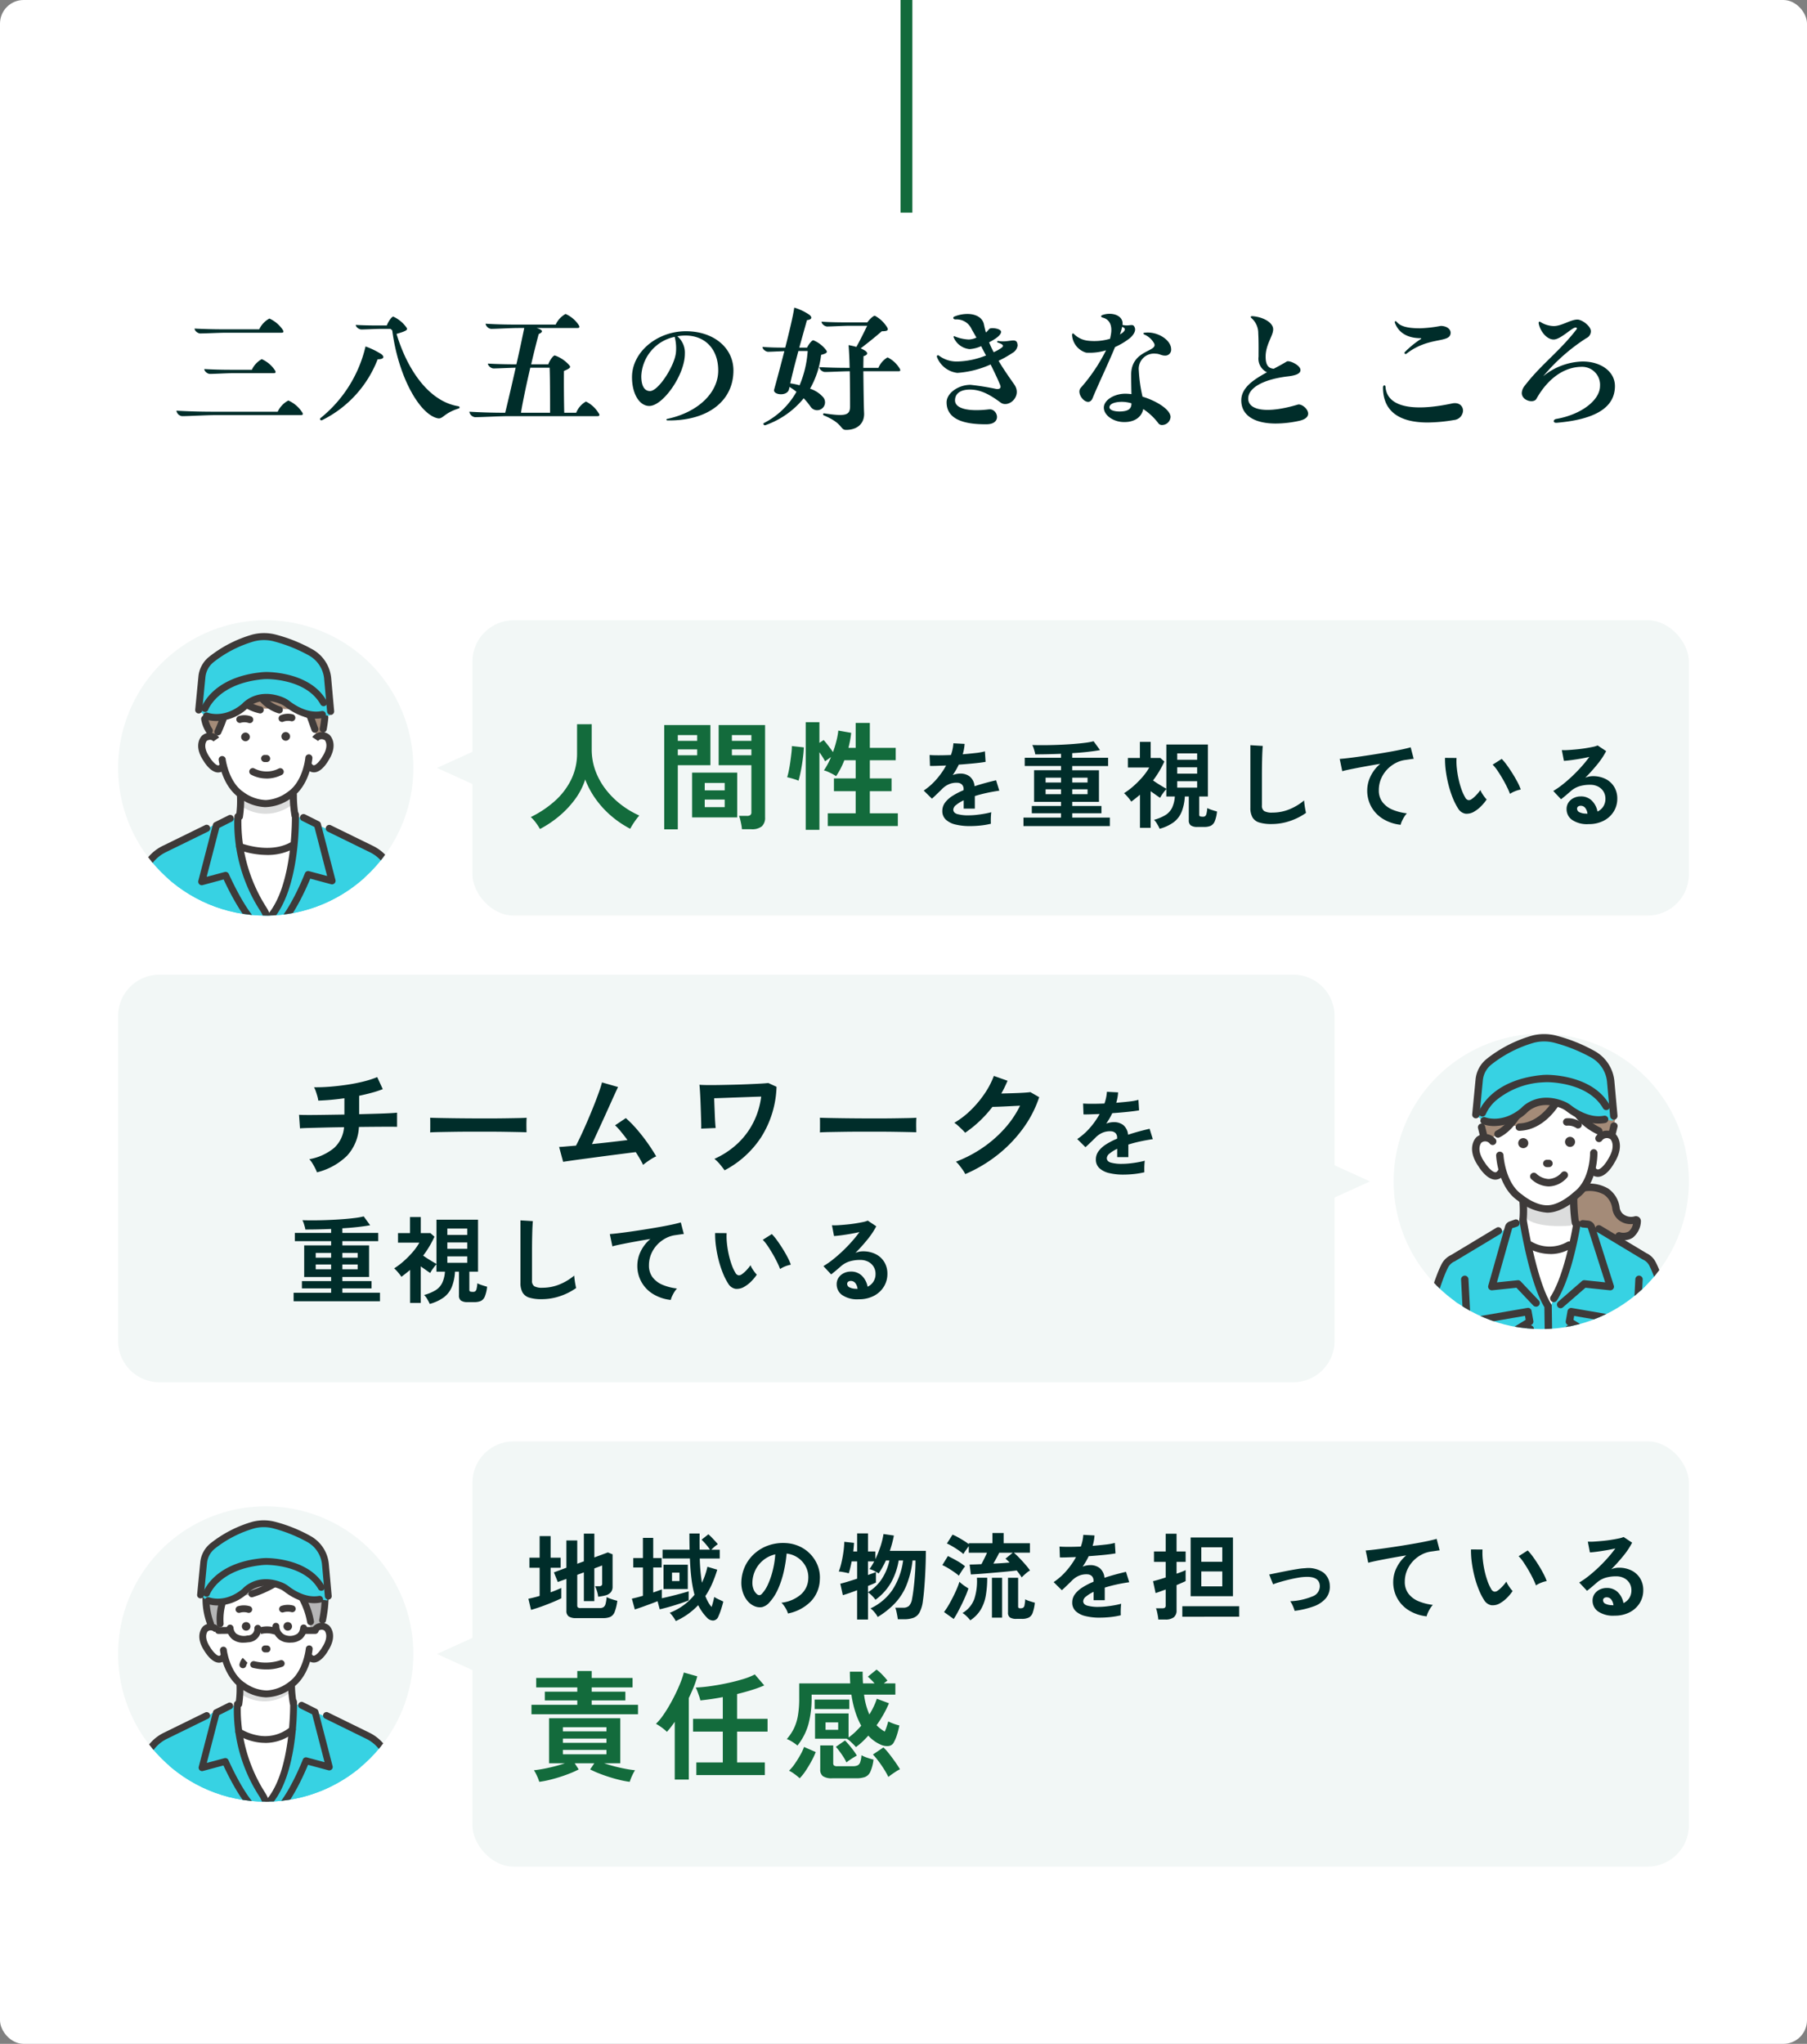 <svg xmlns="http://www.w3.org/2000/svg" xmlns:xlink="http://www.w3.org/1999/xlink" width="306" height="346" viewBox="0 0 306 346"><rect x="0" y="0" width="306" height="346" fill="#808080" stroke="none"/><defs><clipPath id="a"><circle cx="25" cy="25" r="25" transform="translate(587 5088)" fill="#f2f7f6"/></clipPath><clipPath id="b"><rect width="49.631" height="50" fill="none"/></clipPath><clipPath id="c"><circle cx="25" cy="25" r="25" transform="translate(587 5099)" fill="#f2f7f6"/></clipPath><clipPath id="d"><rect width="46.091" height="50" fill="none"/></clipPath><clipPath id="e"><circle cx="25" cy="25" r="25" transform="translate(803 5158)" fill="#f2f7f6"/></clipPath><clipPath id="f"><rect width="46.652" height="50" fill="none"/></clipPath></defs><g transform="translate(-567 -4972)"><rect width="306" height="346" rx="4" transform="translate(567 4972)" fill="#fff"/><path d="M-119.1-15.55c.875,0,3.325-.125,4.425-.125h9.35c.35,0,.4-.175.2-.5a5.438,5.438,0,0,0-2.25-1.9A3.942,3.942,0,0,0-109.1-16.25h-5.875c-1.95,0-3.625-.05-5.075-.125C-120.05-15.975-119.475-15.55-119.1-15.55Zm1.65,6.85c.775,0,2.875-.125,3.85-.125h6.95c.35,0,.4-.175.2-.5a5.154,5.154,0,0,0-2.225-1.875,3.93,3.93,0,0,0-1.675,1.8h-3.55c-1.75,0-3.25-.05-4.5-.125C-118.4-9.125-117.85-8.7-117.45-8.7Zm-4.725,7.15c1.075,0,4.175-.175,5.6-.175h14.525c.225,0,.325-.075.325-.175a.488.488,0,0,0-.125-.325A5.325,5.325,0,0,0-104.175-4.2a4.137,4.137,0,0,0-1.8,1.9h-10.9c-2.425,0-4.475-.075-6.25-.175A1.114,1.114,0,0,0-122.175-1.55ZM-75.35-3.225C-80.275-4-83.975-9.25-85.85-15.475c1.9-.55,1.925-.725,1.65-1.125a5.563,5.563,0,0,0-2.2-1.8c-.275,0-.85.825-1.1,1.5h-1.275c-1.55,0-2.875-.025-3.975-.1,0,.4.575.775.95.775.65,0,2.475-.1,3.325-.1h1.6l.3.25c1,7.725,4.55,14.15,7.65,14.875.95.225.975-.825,3.6-1.65a.183.183,0,0,0,.15-.175A.212.212,0,0,0-75.35-3.225ZM-88.425-12.05a13.35,13.35,0,0,0-2.675-1.3A21.989,21.989,0,0,1-98.75-1.2a.184.184,0,0,0-.05.15.2.2,0,0,0,.225.2.272.272,0,0,0,.125-.025,19.162,19.162,0,0,0,9.4-10.3C-88-11.175-87.825-11.575-88.425-12.05Zm36.8,10a5.153,5.153,0,0,0-2.15-1.975,3.759,3.759,0,0,0-1.65,1.9H-57.45c-.05-1.8-.075-5.1-.05-7.075,1.2-.5,1.15-.675.9-.975a5.727,5.727,0,0,0-2.45-1.65c-.275,0-.875.825-1.1,1.5h-2.9c.5-2.15,1-4.1,1.275-5.125.85-.375.7-.7-.35-1.025H-55.2c.35,0,.4-.175.2-.5a5.154,5.154,0,0,0-2.225-1.875,3.93,3.93,0,0,0-1.675,1.8h-6.65c-2,0-3.75-.05-5.225-.15a1.087,1.087,0,0,0,.95.875c.9,0,3.425-.15,4.6-.15h1c-.25,1.25-.75,3.625-1.325,6.15-1.85,0-3.45-.05-4.825-.125,0,.4.575.825.95.825.725,0,2.575-.1,3.75-.125-.65,2.9-1.35,5.9-1.775,7.625-2.325,0-4.35-.075-6.075-.175a1.141,1.141,0,0,0,.95.925c1.1,0,4.275-.175,5.75-.175H-51.8c.2,0,.3-.075.3-.175A.488.488,0,0,0-51.625-2.05Zm-8.3-7.7c.075,1.875.075,5.8.075,7.625h-4.925C-64.5-3.9-63.85-6.95-63.2-9.75Zm23.075-6.175c-4.85,0-9.125,3.5-9.125,7.775,0,2.85,1.275,4.875,2.925,4.875,2.325,0,6.025-5.275,6.025-8.825A3.634,3.634,0,0,0-38.3-15.075a8.218,8.218,0,0,1,1.35-.125c3.4,0,5.6,2.35,5.575,5.975C-31.4-5.475-34.825-2.2-39.95-1.1c-.3.075-.275.275.075.275h.225c6.575,0,10.85-3.325,10.85-8.45C-28.8-13.15-32.175-15.925-36.85-15.925Zm-1.7,3.725c-.3,2.275-2.975,6.4-4.375,6.4-1,0-1.475-.95-1.475-2.525a7.086,7.086,0,0,1,5.65-6.65A7.566,7.566,0,0,1-38.55-12.2ZM-13.6-4.75A5.023,5.023,0,0,0-15.825-6.2a15.163,15.163,0,0,0,1.875-5.725c1.075-.275,1.075-.475.85-.8A5.175,5.175,0,0,0-15.275-14.4c-.25,0-.8.7-1.05,1.25H-17.65l1.3-4.65c.775-.1.975-.425.425-.9A9.132,9.132,0,0,0-18.5-19.925c-.175,1.3-.825,4.025-1.525,6.775-1.45,0-2.725-.025-3.85-.125,0,.425.575.825.95.825.525,0,1.75-.075,2.75-.1-.675,2.6-1.35,5.15-1.725,6.475-.325.925,2.25,1.275,2.525-.075l.075-.35a12.438,12.438,0,0,1,1.175.825,13.186,13.186,0,0,1-5.525,5.3c-.175.1,0,.45.275.35A14.62,14.62,0,0,0-16.9-4.575,11.977,11.977,0,0,1-15.7-3.1,1.336,1.336,0,1,0-13.6-4.75ZM-.675-9.65A4.887,4.887,0,0,0-2.7-11.5,3.732,3.732,0,0,0-4.25-9.725H-6.8c0-.825.025-1.525.025-1.975.7-.2.85-.55.25-.95a6.428,6.428,0,0,0-.725-.375c1.175-.9,2.525-1.975,3.575-2.9,1.05,0,1.125-.2.925-.625a5.5,5.5,0,0,0-2.1-2c-.275,0-.9.6-1.275,1.125H-9.45c-1.7,0-3.175-.025-4.425-.125,0,.425.575.825.95.825.725,0,2.8-.125,3.8-.125H-6.15c-.55,1.125-1.2,2.45-1.825,3.575-.45-.125-.9-.225-1.325-.3.075.9.15,2.325.175,3.85h-.3c-1.85,0-3.475-.05-4.825-.125,0,.4.55.825.95.825.85,0,3.125-.125,4.2-.125.05,2.675.05,5.45.05,6-.025,1.4-.675,1.7-4.375,1.125-.2-.025-.3.25-.05.35,3.325,1.4,2.7,2.45,3.75,2.45,1.925,0,3.15-1.1,3.05-2.9-.05-.95-.1-4.4-.125-7.025H-.85c.2,0,.3-.05.3-.175A.591.591,0,0,0-.675-9.65Zm-18.5,2.55c.3-1.425.85-3.5,1.375-5.475h1.575a17.935,17.935,0,0,1-1.375,5.8A11.75,11.75,0,0,0-19.175-7.1ZM16.1-10.925a18.317,18.317,0,0,0,2.35-1.325,1.7,1.7,0,0,0,.875-1.275l-.025-.2c-.175-1.25-1.425-.225-3.225-.55C15.8-14.3,15.8-14.05,16-14c.95.325.975.55.675.825a7.473,7.473,0,0,1-1.4.8A14.466,14.466,0,0,1,14.5-14.05a11.2,11.2,0,0,0,1.175-.7c.475-.35.85-.725.85-1.075,0-.5-1.35-.725-1.85-.575-.2.075-.35.375-.675.65l-.05.025c-.125-.425-.225-.875-.325-1.35C13.4-18.2,12.3-18.85,10.825-18.85a5.887,5.887,0,0,0-2.175.425c-.35.125-.275.475.15.5a2.783,2.783,0,0,1,2.75,1.675l.8,1.4a3.315,3.315,0,0,1-1.3.325,7.055,7.055,0,0,1-2.3-.5c-.2-.125-.325-.025-.25.15A3.261,3.261,0,0,0,11.175-12.9a5.546,5.546,0,0,0,1.975-.5q.412.825.825,1.575A13.869,13.869,0,0,1,9.1-10.8a4.994,4.994,0,0,1-3-.925c-.25-.225-.45-.125-.45.05a.588.588,0,0,0,.05.2,4.23,4.23,0,0,0,3.425,2.6A16.408,16.408,0,0,0,14.75-10.3c.7,1.4,1.275,2.625,1.625,3.5.2.525-.125.7-.65.65a43.509,43.509,0,0,0-4.375-.7C9.25-6.85,7.3-5.425,7.3-3.9c0,2.5,2.2,3.725,6.525,3.725h.25c2.7-.025,1.85-2.7.4-2.525-3.575.425-5.75-.15-5.75-1.525,0-1.15.925-1.825,2.525-1.825,2,0,3.625,1.05,5.2,2.2,1.3.975,3.725-1.05,2.3-3.075C17.675-8.45,16.8-9.725,16.1-10.925ZM38.325-14.75c.7-.6,1.025-1.275.85-1.75-.3-.9-.825-.175-2.1-.5a.938.938,0,0,0,.025-.25c0-1-.975-1.625-2.2-1.625a3.521,3.521,0,0,0-1.125.175c-.4.125-.425.35-.025.475,1.275.325,1.575,1.5,1.4,2.675-.05.3-.1.6-.175.9a9.341,9.341,0,0,1-3.75.325,3.936,3.936,0,0,1-2.325-1.1c-.2-.2-.35-.175-.35.15v.05A3.322,3.322,0,0,0,30.925-12.3a9.377,9.377,0,0,0,3.375-.4A29.668,29.668,0,0,1,30-6.325c-.9,1.075,1.3,3.5,2.025,1.725.95-2.325,2.65-5.85,3.8-8.65A12.06,12.06,0,0,0,38.325-14.75Zm-1.3-1.925c.625.25.575.55.075,1l-.45.3A9.878,9.878,0,0,0,37.025-16.675ZM40.475-4.85a25.19,25.19,0,0,1-.625-4.4,2.585,2.585,0,0,1,2.875-2.875c.6,0,.95.325,1.55.325a1,1,0,0,0,1.05-1.1c-.025-1.6-2.4-3.05-4.475-2.775-.275.025-.325.175-.025.325a3.446,3.446,0,0,1,1.6,1.45c.8,1.5-3.875,1.025-3.875,5.35,0,1.075.025,2.1.05,3.275a7.973,7.973,0,0,0-1.05-.075c-1.85,0-3.625,1.075-3.625,2.35,0,1.325,1.65,2.45,3.425,2.45,1.75.025,2.975-.825,3.25-2.2A10.269,10.269,0,0,1,43.175-.325.738.738,0,0,0,43.8-.05,1.459,1.459,0,0,0,45.225-1.4C45.225-2.625,42.95-4.1,40.475-4.85ZM38.6-3.675c0,.85-.5,1.25-1.675,1.325-1.1.075-2.05-.2-2.05-.7,0-.55.825-.925,2.15-.925a5.749,5.749,0,0,1,1.575.25ZM66.75-3.5c-5.1,1.525-8.375,1.025-8.375-1.025,0-1.825,2.55-3.25,6.65-3.75,1.35-.15,2.2-.45,2.2-1.075,0-.85-1.925-1.7-2.325-1.45-.7.425-1.45.825-2.2,1.225-.975-.075-1.375-.7-1.375-2.05,0-2.075,1.275-3.5,1.275-4.625,0-1.15-1.7-2.1-3.525-2.225h-.05c-.25,0-.3.175-.075.35a3.361,3.361,0,0,1,1.125,2.55c.075,1.35.05,2.8.05,3.95a2.564,2.564,0,0,0,1.425,2.65c-2.3,1.25-4.35,2.625-4.35,4.75C57.2-1.6,59.55-.3,63.05-.3a18.915,18.915,0,0,0,3.925-.45c1.15-.25,1.55-.725,1.55-1.225C68.525-2.8,67.375-3.7,66.75-3.5Zm18.425-8.625c3.85-3,7.475-1.7,7.475-3.55,0-.65-.725-1.15-1.675-1.15a21.934,21.934,0,0,1-3.525.4c-2.55,0-3.425-.5-3.925-1.075a.26.26,0,0,0-.2-.125c-.1,0-.175.1-.1.3.625,1.675,2.15,2.575,4.35,2.575.125,0,.125.075.025.15a15.905,15.905,0,0,0-2.7,2.2C84.725-12.225,84.95-11.95,85.175-12.125ZM93.25-.9a1.661,1.661,0,0,0,1.5-1.575c0-.775-.65-1.475-1.85-1.225-7.025,1.5-11.025.45-11.275-2.8-.025-.4-.425-.325-.425.1,0,3.875,2.55,5.925,7.575,5.925A27.665,27.665,0,0,0,93.25-.9ZM115-10.8a10.92,10.92,0,0,0-6.675,2.5,32.012,32.012,0,0,1,7.3-6.45,1.3,1.3,0,0,0,.775-1.175c0-.875-1.5-1.975-2.275-1.975-1.175,0-2.65,1.1-4.025,1.1a4.432,4.432,0,0,1-2.175-.65c-.275-.2-.4-.075-.35.25.25,1.25,1.325,2.675,2.525,2.675,1.175,0,3.1-2.025,3.7-2.025.225,0,.3.125.175.3-2.925,3.8-6.025,5.95-8.775,9.55a2.061,2.061,0,0,0-.5,1.225c0,1.325,2.025,1.8,2.475,1,1.875-3.35,4.625-5.425,7.7-5.425a3.035,3.035,0,0,1,3.075,3.225c0,2.45-3.225,4.875-7.425,5.6-.525.1-.575.65,0,.65h.075c6.65-.575,9.875-2.625,9.875-6.225C120.475-9.05,118.175-10.8,115-10.8Z" transform="translate(720 5044)" fill="#002d2a"/><path d="M1,36H-1V0H1Z" transform="translate(720.5 4972)" fill="#136b3c"/><path d="M25,0A25,25,0,1,1,0,25,25,25,0,0,1,25,0Z" transform="translate(587 5077)" fill="#f2f7f6"/><path d="M25,0A25,25,0,1,1,0,25,25,25,0,0,1,25,0Z" transform="translate(587 5227)" fill="#f2f7f6"/><path d="M25,0A25,25,0,1,1,0,25,25,25,0,0,1,25,0Z" transform="translate(803 5147)" fill="#f2f7f6"/><g transform="translate(0 -11)"><rect width="206" height="50" rx="7" transform="translate(647 5088)" fill="#f2f7f6"/><path d="M5,0l5,11H0Z" transform="translate(641 5118) rotate(-90)" fill="#f2f7f6"/><g clip-path="url(#a)"><g transform="translate(587.184 5088)"><g clip-path="url(#b)"><path d="M13.976,35.655,6.684,39.28A8.731,8.731,0,0,0,3.711,45.03L2.8,53.961H47.548L46.354,43.153s-1.508-4.525-4.243-4.731L26.986,33.257l-13,2.4Z" fill="#37d2e3"/><path d="M29.774,33.051l9.776,4.123-1.335,7.357-11.806.206Z" fill="#37d2e3"/><path d="M20.1,33.247,9.983,37.739l1.335,7.346,11.806.206Z" fill="#37d2e3"/><path d="M20.519,26.649s.532,4.492,0,6.51l.51,9.071,4.221,8.105,4.243-7.574.347-8.778-.347-1.226a24.891,24.891,0,0,1,.358-4.807L24.089,25.9l-3.559.749Z" fill="#fff"/><path d="M40.43,72.233l.347-7.65.879-26.053-7.834-3.6L25.336,49.913l-9.549-15.18L8.225,41l.705,30.99Z" fill="#37d2e3"/><path d="M28.1,7.433s-8.561-3.841-12.847,3.743l-.738,3.038s-.5,4.861,2.181,5.751l9.332-2.648,2.062-9.885Z" fill="#fff"/><path d="M35.471,20.237a1.794,1.794,0,0,0-2.311-.4l-.054-6.217-3.819-2.029-4.373.054h-.6l-4.373.065-3.765,2.127.109,6.5s-1.248-1.2-2.2.033c0,0-1.237,2.7,2.4,5.143,0,0,.987-.25,1.215-.673,0,0,1.823,6.6,7.161,6.239,5.349.217,7.075-6.315,7.075-6.315.25.423,1.161.532,1.161.532,3.9-2.517,2.365-5.056,2.365-5.056Z" fill="#fff"/><path d="M15.8,19.542s-3.95-7.823,3.179-12.066a9.774,9.774,0,0,1,9.386.3S35.59,8,34.809,15.234L33.5,20.041Z" fill="#fff"/><path d="M28.234,7.476c-8.963-3.375-15.4,5.816-13.455,10.916l.673,1.291.6.282.5-1.074,2.463-6.467s3.733,3.385,7.682,2.355l1.161.239,2.333.087,2,1.063,1.259,3.483.76-.109.184-1.27C36.3,8.192,29.243,7.8,29.243,7.8l-1.02-.336Z" fill="#a48b78"/><path d="M20.519,29.568s5.414,2.843,8.5-.336V31.4a7.222,7.222,0,0,1-8.095.228l-.4-2.051Z" fill="#dcdddd"/><path d="M24.761,31.641a7.818,7.818,0,0,1-4.286-1.5c-3.082-1.986-3.613-6.369-3.635-6.554a.6.6,0,0,1,1.183-.141c0,.043.5,4.026,3.114,5.7.011,0,.033.022.043.033a6.7,6.7,0,0,0,3.678,1.259,6.793,6.793,0,0,0,3.657-1.356c.011,0,.022-.022.043-.033,2.582-1.747,2.962-5.74,2.962-5.773a.6.6,0,1,1,1.194.109c-.022.184-.445,4.579-3.461,6.641a7.76,7.76,0,0,1-4.373,1.606h-.109Z" fill="#3e3a39"/><path d="M27.6,17.22a.6.6,0,0,1-.271-1.139,3.27,3.27,0,0,1,2.105-.141.6.6,0,0,1-.271,1.161,2.2,2.2,0,0,0-1.313.054.578.578,0,0,1-.26.065Z" fill="#3e3a39"/><path d="M22.1,17.415a.567.567,0,0,1-.228-.043,2.176,2.176,0,0,0-1.324,0,.6.6,0,0,1-.326-1.15,3.317,3.317,0,0,1,2.116.054.593.593,0,0,1,.315.781.587.587,0,0,1-.543.358Z" fill="#3e3a39"/><path d="M24.957,26.79a5.432,5.432,0,0,1-2.626-.651.594.594,0,1,1,.608-1.02,4.48,4.48,0,0,0,4.112-.033.6.6,0,0,1,.543,1.063,5.733,5.733,0,0,1-2.637.651Z" fill="#3e3a39"/><path d="M28.212,20.4h0a.753.753,0,0,1-.749-.727h0a.753.753,0,0,1,.727-.749h0a.753.753,0,0,1,.749.727h0A.753.753,0,0,1,28.212,20.4Z" fill="#3e3a39"/><path d="M21.4,20.486h0a.753.753,0,0,1-.749-.727h0a.753.753,0,0,1,.727-.749h0a.753.753,0,0,1,.749.727h0A.753.753,0,0,1,21.4,20.486Z" fill="#3e3a39"/><path d="M24.967,24.013h-.358a.612.612,0,0,1-.575-.629.589.589,0,0,1,.618-.575h.336a.612.612,0,0,1,.575.629A.584.584,0,0,1,24.967,24.013Z" fill="#3e3a39"/><path d="M16.71,19.488A.654.654,0,0,1,16.4,19.4a.6.6,0,0,1-.2-.825,24.644,24.644,0,0,0,1.6-4.687.6.6,0,0,1,1.161.293,25.837,25.837,0,0,1-1.736,5.024A.582.582,0,0,1,16.71,19.488Z" fill="#3e3a39"/><path d="M15.256,19.293a.6.6,0,0,1-.5-.271,5.734,5.734,0,0,1-.868-2.214.6.6,0,1,1,1.183-.206,4.548,4.548,0,0,0,.684,1.758.59.59,0,0,1-.488.922Z" fill="#3e3a39"/><path d="M32.954,25.749a1.588,1.588,0,0,1-1.313-.76.6.6,0,1,1,.977-.694c.184.271.315.26.347.26.412-.022,1.1-.846,1.432-1.443a.156.156,0,0,1,.022-.033c1.107-1.736.543-2.6.391-2.789-.694-.358-1.042.022-1.128.152l-.488-.336-.5-.326a2,2,0,0,1,2.789-.477l.1.065c.065.065,1.671,1.508-.13,4.351-.206.358-1.183,1.975-2.4,2.029h-.1Z" fill="#3e3a39"/><path d="M20.356,33.843a.528.528,0,0,1-.13-.011.59.59,0,0,1-.445-.716,17.583,17.583,0,0,0,.152-3.516.6.6,0,1,1,1.194-.065,18.368,18.368,0,0,1-.184,3.852.613.613,0,0,1-.586.467Z" fill="#3e3a39"/><path d="M29.774,33.648a.6.6,0,0,1-.586-.467,19.267,19.267,0,0,1-.293-3.613.6.6,0,0,1,.6-.6h0a.6.6,0,0,1,.6.6,19.5,19.5,0,0,0,.26,3.342.6.6,0,0,1-.445.716c-.043,0-.087.011-.13.011Z" fill="#3e3a39"/><path d="M15.039,12.174a.689.689,0,0,1-.25-.054.6.6,0,0,1-.3-.792A10.633,10.633,0,0,1,17.708,7.52c2.062-1.487,5.61-2.789,10.84-.586a.6.6,0,1,1-.467,1.1c-3.776-1.584-7.01-1.443-9.635.434a9.6,9.6,0,0,0-2.875,3.353.594.594,0,0,1-.543.347Z" fill="#3e3a39"/><path d="M16.764,25.77h-.043c-1.215-.033-2.224-1.6-2.431-1.953-1.866-2.767-.315-4.243-.239-4.308.033-.022.065-.054.1-.076a2,2,0,0,1,2.778.4l-.977.684h0c-.119-.152-.467-.467-1.118-.109-.152.2-.684,1.063.456,2.745a.156.156,0,0,0,.022.033c.347.575,1.042,1.378,1.454,1.389.043,0,.163,0,.336-.26a.594.594,0,1,1,.987.662,1.561,1.561,0,0,1-1.324.792Z" fill="#3e3a39"/><path d="M23.893,15.777a.445.445,0,0,1-.119-.011,8.086,8.086,0,0,1-5-3.375.6.6,0,1,1,1.02-.629,7,7,0,0,0,4.221,2.832.6.6,0,0,1-.119,1.183Z" fill="#3e3a39"/><path d="M27.127,15.777a.508.508,0,0,1-.174-.022,6.883,6.883,0,0,1-4.167-3.613.593.593,0,0,1,.315-.781.585.585,0,0,1,.781.315,5.743,5.743,0,0,0,3.407,2.93.592.592,0,0,1,.4.738.6.6,0,0,1-.575.434Z" fill="#3e3a39"/><path d="M33.149,19.054a.6.6,0,0,1-.564-.391l-.77-2.148a8.8,8.8,0,0,1-4.221-3.44.6.6,0,1,1,1.009-.64h0c.011.022,1.584,2.485,3.8,2.995a.576.576,0,0,1,.423.38l.868,2.441a.6.6,0,0,1-.358.76.632.632,0,0,1-.206.033Z" fill="#3e3a39"/><path d="M9.353,72.83a.6.6,0,0,1-.6-.564C8.225,61.241,7.639,46.723,7.639,46.582a.6.6,0,1,1,1.194-.043c0,.141.586,14.648,1.118,25.673a.61.61,0,0,1-.564.629H9.353Z" fill="#3e3a39"/><path d="M40.43,72.83H40.4a.59.59,0,0,1-.564-.629c.532-11.024,1.118-25.532,1.118-25.673a.6.6,0,1,1,1.194.043c0,.141-.586,14.648-1.118,25.684a.6.6,0,0,1-.6.564Z" fill="#3e3a39"/><path d="M34.549,18.989H34.44a.6.6,0,0,1-.477-.694,18.355,18.355,0,0,0,.271-1.91.593.593,0,0,1,1.183.1c-.054.64-.152,1.324-.282,2.029a.6.6,0,0,1-.586.488Z" fill="#3e3a39"/><path d="M23.383,52.279a.57.57,0,0,1-.38-.141c-2.268-1.877-4.612-6.727-5.317-8.257l-3.548.955a.593.593,0,0,1-.575-.152.625.625,0,0,1-.163-.575l2.474-9.538a.578.578,0,0,1,.315-.38l2.322-1.161a.6.6,0,1,1,.532,1.074L16.96,35.145l-2.148,8.29,3.049-.814a.6.6,0,0,1,.705.336c.033.065,2.767,6.272,5.2,8.29a.589.589,0,0,1,.076.836.608.608,0,0,1-.456.217Z" fill="#3e3a39"/><path d="M27.116,52.279a.621.621,0,0,1-.412-.163.61.61,0,0,1-.033-.846c2.55-2.713,4.753-8.366,4.774-8.431a.59.59,0,0,1,.716-.358l3.049.814L33.062,35l-2.083-1.042a.6.6,0,1,1,.532-1.074l2.322,1.161a.61.61,0,0,1,.315.38l2.474,9.538a.574.574,0,0,1-.163.575.593.593,0,0,1-.575.152l-3.526-.944c-.618,1.487-2.539,5.892-4.818,8.312a.567.567,0,0,1-.434.184Z" fill="#3e3a39"/><path d="M25.488,50.933a.638.638,0,0,1-.4-.152.6.6,0,0,1-.043-.846c4.449-4.959,4.21-16.949,4.2-17.068a.6.6,0,0,1,1.194-.022c.011.51.26,12.587-4.5,17.893A.6.6,0,0,1,25.488,50.933Z" fill="#3e3a39"/><path d="M25.174,72.6h0a.6.6,0,0,1-.6-.6l.163-19.651a6.343,6.343,0,0,0-.184-1.562l-.022-.1a4.659,4.659,0,0,0-.64-1.476A27.476,27.476,0,0,1,19.51,33.2a.6.6,0,1,1,1.194.109,26.821,26.821,0,0,0,4.2,15.256,5.893,5.893,0,0,1,.8,1.845l.022.1a8.183,8.183,0,0,1,.217,1.855l-.163,19.651a.6.6,0,0,1-.6.6Z" fill="#3e3a39"/><path d="M2.8,54.557H2.734a.6.6,0,0,1-.532-.651l1-9.733a7.483,7.483,0,0,1,4.167-5.979l7.151-3.5a.6.6,0,1,1,.532,1.074L7.9,39.269a6.276,6.276,0,0,0-3.5,5.024l-1,9.733a.6.6,0,0,1-.6.532Z" fill="#3e3a39"/><path d="M47.537,54.557a.6.6,0,0,1-.6-.532l-1-9.733a6.276,6.276,0,0,0-3.5-5.024l-7.151-3.5a.6.6,0,0,1,.532-1.074l7.151,3.5a7.483,7.483,0,0,1,4.167,5.979l1,9.733a.6.6,0,0,1-.532.651h-.065Z" fill="#3e3a39"/><path d="M35.655,16.178l-.336-6.2A5.675,5.675,0,0,0,32.5,5.48a26.013,26.013,0,0,0-6.055-2.452,7.255,7.255,0,0,0-3.733-.033,20.731,20.731,0,0,0-7.14,3.678,4.278,4.278,0,0,0-1.562,2.908L13.466,15.2l1.085,1.009s3.027,1.2,6.369-1.562a1.94,1.94,0,0,0,.152-.141c.369-.391,2.5-2.365,6.185-.89a4.5,4.5,0,0,1,1.063.608c.89.684,3.255,2.246,5.773,1.758l1.573.206Z" fill="#37d2e3"/><path d="M35.807,16.016a.6.6,0,0,1-.6-.543l-.488-5.436A5.073,5.073,0,0,0,32.2,6a25.924,25.924,0,0,0-5.914-2.4,6.642,6.642,0,0,0-3.418-.033,20.032,20.032,0,0,0-6.923,3.559,3.726,3.726,0,0,0-1.345,2.507l-.543,5.621a.594.594,0,0,1-1.183-.119l.543-5.621A4.85,4.85,0,0,1,15.2,6.207,21.147,21.147,0,0,1,22.569,2.42a7.955,7.955,0,0,1,4.036.033A26.273,26.273,0,0,1,32.8,4.97a6.255,6.255,0,0,1,3.114,4.98l.488,5.425a.6.6,0,0,1-.543.651h-.054Z" fill="#3e3a39"/><path d="M14.518,15.516a.614.614,0,0,1-.2-.033.583.583,0,0,1-.358-.76c.076-.206,1.931-5.176,10.341-5.935a8.385,8.385,0,0,1,.911-.022c1.7.054,7.433.553,9.885,4.829a.6.6,0,1,1-1.031.6C31.923,10.449,26.725,10,25.184,9.961c-.26,0-.521,0-.77.022-7.661.694-9.31,5.1-9.332,5.154a.593.593,0,0,1-.564.4Z" fill="#3e3a39"/><path d="M16.493,17.057a5.672,5.672,0,0,1-1.921-.3.594.594,0,0,1,.434-1.107c.109.043,2.767,1.02,5.773-1.465l.1-.1c.434-.456,2.8-2.637,6.836-1.042a4.815,4.815,0,0,1,1.2.694c.836.64,3.027,2.083,5.3,1.649a.6.6,0,1,1,.217,1.172c-2.745.532-5.284-1.139-6.25-1.877a3.764,3.764,0,0,0-.922-.532c-3.32-1.324-5.187.391-5.523.749-.065.065-.13.13-.206.2a7.834,7.834,0,0,1-5.046,1.964Z" fill="#3e3a39"/><path d="M25.033,39.735a14.309,14.309,0,0,1-4.861-.89.594.594,0,0,1,.434-1.107c.054.022,4.818,1.866,8.409-.141a.6.6,0,0,1,.586,1.042,9.371,9.371,0,0,1-4.568,1.1Z" fill="#3e3a39"/></g></g></g><path d="M75.216.848A10.07,10.07,0,0,1,72.848.592a3.646,3.646,0,0,1-1.664-.824,1.951,1.951,0,0,1-.608-1.5,2.311,2.311,0,0,1,.464-1.4A4.679,4.679,0,0,1,72.32-4.28a12.055,12.055,0,0,1,1.856-.952V-5.36a1.084,1.084,0,0,0-.28-.824,1.124,1.124,0,0,0-.712-.3,3.3,3.3,0,0,0-1.408.208,3.774,3.774,0,0,0-1.328.928q-.192.192-.5.488t-.608.584q-.3.288-.528.48L67.424-5.168a10.637,10.637,0,0,0,2.112-1.856,12.872,12.872,0,0,0,1.68-2.384l-1.632.056q-.736.024-1.1.008l-.064-1.84q.544.048,1.512.048t2.1-.048a7.181,7.181,0,0,0,.416-1.984l1.9.1a7.677,7.677,0,0,1-.32,1.76q1.184-.1,2.2-.216a10.034,10.034,0,0,0,1.56-.28l.112,1.776q-.448.08-1.168.168T75.144-9.7q-.872.08-1.784.144-.208.448-.472.9t-.552.872a3.463,3.463,0,0,1,1.3-.256,2.542,2.542,0,0,1,1.592.5A2.369,2.369,0,0,1,76.032-5.9q.9-.3,1.832-.552t1.816-.456l.544,1.76q-1.12.16-2.176.392t-1.968.52v2.128H74.192V-3.52a5.98,5.98,0,0,0-1.28.792,1.1,1.1,0,0,0-.48.776q0,.544.656.76a6.859,6.859,0,0,0,2,.216,11.735,11.735,0,0,0,1.224-.072q.68-.072,1.36-.192T78.864-1.5q-.032.208-.056.6t-.024.776q0,.384.016.576a13.408,13.408,0,0,1-1.76.3A17.275,17.275,0,0,1,75.216.848Zm9.1,0V-.592h6.352v-.736H85.728V-2.56h4.944v-.7h-4.56V-8.608h4.56v-.72H84.528V-10.72h6.144v-.672q-1.152.048-2.264.072t-2.1.024a2.94,2.94,0,0,0-.1-.472q-.08-.3-.184-.608a2.733,2.733,0,0,0-.216-.5q.928.032,2.088.024t2.384-.056q1.224-.048,2.384-.136t2.08-.208a11.352,11.352,0,0,0,1.448-.264l1.088,1.5q-.864.16-2.1.3t-2.608.216v.784h6.08v1.392h-6.08v.72H97.1v5.344H92.576v.7H97.52v1.232H92.576v.736h6.368V.848ZM88.064-4.56h2.608v-.816H88.064Zm0-1.968h2.608v-.816H88.064ZM92.576-4.56h2.592v-.816H92.576Zm0-1.968h2.592v-.816H92.576Zm14.8,7.824a7.208,7.208,0,0,0-.424-.808,2.892,2.892,0,0,0-.536-.7,7.5,7.5,0,0,0,1.968-.824,3.005,3.005,0,0,0,1.1-1.224,5.358,5.358,0,0,0,.464-1.9h-1.44V-5.424a9.119,9.119,0,0,0-.584.736,5.649,5.649,0,0,0-.472.752q-.336-.224-.752-.52t-.848-.6V1.136h-1.808v-5.6q-.352.3-.728.6t-.744.568A7.549,7.549,0,0,0,102-4.048a5.686,5.686,0,0,0-.656-.672,12.136,12.136,0,0,0,1.632-1.232,15.687,15.687,0,0,0,1.536-1.56,9.242,9.242,0,0,0,1.1-1.56H102v-1.616h2.032v-2.72h1.824v2.72h1.632l.688.608a17.884,17.884,0,0,1-.864,1.64,16.014,16.014,0,0,1-1.056,1.56q.544.384,1.184.776t1.072.632V-12.96h7.04v8.8H114.08v3.072q0,.272.192.3a.853.853,0,0,0,.2.032q.168.016.232.016a.643.643,0,0,0,.376-.1.738.738,0,0,0,.224-.408,5.241,5.241,0,0,0,.136-.952,5.352,5.352,0,0,0,.776.312q.5.168.872.264A5.807,5.807,0,0,1,116.7.048a1.422,1.422,0,0,1-.68.752,2.675,2.675,0,0,1-1.1.192h-1.136a1.923,1.923,0,0,1-1.128-.256,1.048,1.048,0,0,1-.344-.9v-4h-.672a8.122,8.122,0,0,1-.536,2.584A4.184,4.184,0,0,1,109.776.176,7.183,7.183,0,0,1,107.376,1.3Zm2.976-6.96h3.376V-6.752h-3.376Zm0-2.368h3.376V-9.1h-3.376Zm0-2.352h3.376v-1.072h-3.376ZM126.32.5A6.9,6.9,0,0,1,124.248.24,1.981,1.981,0,0,1,123.1-.624a3.228,3.228,0,0,1-.36-1.648V-12.848l2.1.128q-.032.272-.064.912t-.048,1.376q-.016.592-.024,1.3t-.008,1.552v4.928a1.062,1.062,0,0,0,.392.96,2.649,2.649,0,0,0,1.368.256,7.542,7.542,0,0,0,2.968-.592A9.159,9.159,0,0,0,131.84-3.5q.016.3.072.728t.128.8q.072.376.12.584a10.279,10.279,0,0,1-2.68,1.36A9.608,9.608,0,0,1,126.32.5Zm21.872.128a7.2,7.2,0,0,1-2.944-.968,5.615,5.615,0,0,1-2-2.032,5.639,5.639,0,0,1-.72-2.856,5.485,5.485,0,0,1,.56-2.344,6.3,6.3,0,0,1,1.648-2.12q-1.28.208-2.544.44t-2.3.44q-1.032.208-1.592.368l-.432-2.08q.528-.032,1.464-.144t2.112-.28q1.176-.168,2.432-.368t2.432-.408q1.176-.208,2.112-.408t1.464-.36l.512,1.952q-.24.016-.6.072t-.824.12a4.845,4.845,0,0,0-1.672.544,5.484,5.484,0,0,0-1.44,1.112,5.24,5.24,0,0,0-1,1.56,4.885,4.885,0,0,0-.368,1.9A3.247,3.247,0,0,0,145.12-3.2a4.093,4.093,0,0,0,1.7,1.272,8.92,8.92,0,0,0,2.424.616,3.948,3.948,0,0,0-.464.616,5.9,5.9,0,0,0-.384.72A3,3,0,0,0,148.192.624Zm12.464-2.24a2.448,2.448,0,0,1-1.5.36,1.808,1.808,0,0,1-1.248-.9,10.568,10.568,0,0,1-.912-1.808,17.548,17.548,0,0,1-.712-2.208,20.018,20.018,0,0,1-.448-2.336A15.192,15.192,0,0,1,155.7-10.7l1.952.016a10.482,10.482,0,0,0,.048,1.712A16.671,16.671,0,0,0,158-7.1a14.541,14.541,0,0,0,.5,1.752A7.17,7.17,0,0,0,159.12-4a.817.817,0,0,0,.488.44.76.76,0,0,0,.568-.136,4.836,4.836,0,0,0,.808-.7,7.4,7.4,0,0,0,.712-.864,2.774,2.774,0,0,0,.264.544q.184.3.4.592a4.39,4.39,0,0,0,.392.464,7.732,7.732,0,0,1-.984,1.184A5.465,5.465,0,0,1,160.656-1.616ZM166.7-4.608a10.642,10.642,0,0,0-.5-1.152q-.336-.688-.768-1.432t-.864-1.376a6.285,6.285,0,0,0-.8-.984l1.536-.976a9.091,9.091,0,0,1,.888,1.072q.488.672.96,1.432T168-6.552a8.269,8.269,0,0,1,.528,1.208,5.221,5.221,0,0,0-1,.3A4.327,4.327,0,0,0,166.7-4.608ZM180.032.512A4.513,4.513,0,0,1,177.2-.216,2.206,2.206,0,0,1,176.288-2a1.985,1.985,0,0,1,.336-1.168,2.256,2.256,0,0,1,.88-.744,2.64,2.64,0,0,1,1.168-.264,2.57,2.57,0,0,1,1.912.736,3.448,3.448,0,0,1,.936,1.824,2.313,2.313,0,0,0,.968-.832,2.354,2.354,0,0,0,.376-1.344,2.269,2.269,0,0,0-.32-1.2,2.3,2.3,0,0,0-.9-.84,2.826,2.826,0,0,0-1.352-.312,6.079,6.079,0,0,0-1.864.256,4.044,4.044,0,0,0-1.432.816q-.288.256-.76.656t-.888.72L174.032-5.1a13.319,13.319,0,0,0,1.536-1.056q.816-.64,1.648-1.424T178.8-9.208a20.844,20.844,0,0,0,1.344-1.656q-.688.16-1.5.3t-1.552.24q-.744.1-1.256.128l-.352-1.824a8.211,8.211,0,0,0,1.08-.008q.648-.04,1.4-.112t1.464-.184q.712-.112,1.28-.232a4.1,4.1,0,0,0,.84-.248l1.44.96a12.919,12.919,0,0,1-1.5,2.248,29.053,29.053,0,0,1-2.04,2.264,2.8,2.8,0,0,1,.608-.2,3.126,3.126,0,0,1,.656-.072,4.712,4.712,0,0,1,2.192.48,3.578,3.578,0,0,1,1.448,1.336,3.761,3.761,0,0,1,.52,1.992,4.072,4.072,0,0,1-.6,2.176,4.285,4.285,0,0,1-1.688,1.552A5.4,5.4,0,0,1,180.032.512Zm-.208-1.76a1.927,1.927,0,0,0-.376-.976.948.948,0,0,0-.776-.368.715.715,0,0,0-.432.128.444.444,0,0,0-.176.384.652.652,0,0,0,.36.56,2.594,2.594,0,0,0,1.208.256.3.3,0,0,0,.1.016Z" transform="translate(656 5122)" fill="#002d2a"/><path d="M2.44,1.34A10.35,10.35,0,0,0,1.74.27,5.772,5.772,0,0,0,.88-.68a17.749,17.749,0,0,0,4-2.65A11.91,11.91,0,0,0,7.69-6.96,10.008,10.008,0,0,0,8.72-11.5v-4.9H11.2v4.22a10.458,10.458,0,0,0,.66,3.74,11.876,11.876,0,0,0,1.8,3.18,14.252,14.252,0,0,0,2.58,2.53A15.194,15.194,0,0,0,19.26-.94,10.16,10.16,0,0,0,18.43.14a11.7,11.7,0,0,0-.71,1.16,16.861,16.861,0,0,1-3.2-2.16,15.936,15.936,0,0,1-2.63-2.86A14.587,14.587,0,0,1,10.1-7.04,11.661,11.661,0,0,1,8.36-3.67,16.358,16.358,0,0,1,5.68-.83,18.21,18.21,0,0,1,2.44,1.34Zm34.2.04a6.338,6.338,0,0,0-.1-.75q-.08-.43-.18-.84a3.752,3.752,0,0,0-.22-.67h1.34a.951.951,0,0,0,.58-.14.573.573,0,0,0,.18-.48V-9.46H32.7v-6.8h7.86V-.64A1.949,1.949,0,0,1,40.01.89a2.66,2.66,0,0,1-1.79.49ZM23.48,1.4V-16.26H31.3v6.8H25.78V1.4ZM28.2-.62V-8.2h7.64V-.62Zm2.14-1.74h3.38V-3.64H30.34Zm0-2.84h3.38V-6.46H30.34Zm4.6-5.94h3.3v-1h-3.3Zm-9.16,0h3.28v-1H25.78Zm9.16-2.44h3.3v-.98h-3.3Zm-9.16,0h3.28v-.98H25.78ZM47.44,1.48V-16.74h2.32v3.5l.72-.48q.34.38.8.98t.78,1.06q.34-.94.58-1.89a12.121,12.121,0,0,0,.32-1.75l2.18.38q-.06.62-.18,1.26t-.28,1.28H55.9v-4.22h2.4v4.22h4.38v2.1H58.3v3.08h3.68v2.16H58.3v3.74h4.74V.84H51.18V-1.32H55.9V-5.06H52.22V-7.22H55.9V-10.3H53.98a13.144,13.144,0,0,1-1.4,2.7,4.682,4.682,0,0,0-.62-.38q-.38-.2-.77-.37a3.645,3.645,0,0,0-.67-.23,11.521,11.521,0,0,0,1.2-2.26l-1,.72q-.16-.32-.42-.73t-.54-.81V1.48ZM46.22-6.84a5.812,5.812,0,0,0-.59-.22q-.37-.12-.74-.22t-.59-.14a11.155,11.155,0,0,0,.28-1.13q.14-.69.25-1.47t.19-1.49a10.947,10.947,0,0,0,.08-1.19l2.02.22q-.02.68-.12,1.53t-.24,1.67q-.14.82-.29,1.48T46.22-6.84Z" transform="translate(656 5122)" fill="#136b3c"/></g><g transform="translate(0 128)"><rect width="206" height="72" rx="7" transform="translate(647 5088)" fill="#f2f7f6"/><path d="M5,0l5,11H0Z" transform="translate(641 5129) rotate(-90)" fill="#f2f7f6"/><g clip-path="url(#c)"><g transform="translate(588.955 5099)"><g clip-path="url(#d)"><path d="M12.264,35.834,5.139,39.376A8.573,8.573,0,0,0,2.228,45l-.893,8.733H45.05L43.884,43.18s-1.471-4.424-4.14-4.624L24.968,33.5l-12.7,2.343Z" fill="#37d2e3"/><path d="M27.69,33.291l9.563,4.035-1.314,7.188-11.528.2Z" fill="#37d2e3"/><path d="M18.243,33.491,8.354,37.873l1.314,7.188,11.517.2Z" fill="#37d2e3"/><path d="M18.653,27.039s.515,4.393,0,6.358l.494,8.869,4.13,7.913,4.14-7.4.336-8.575-.336-1.2a24.542,24.542,0,0,1,.347-4.7L22.131,26.3l-3.478.736Z" fill="#fff"/><path d="M38.1,71.574l.347-7.472L39.3,38.651l-7.661-3.52L23.361,49.769,14.029,34.941,6.641,41.068l.694,30.275Z" fill="#37d2e3"/><path d="M18.653,29.9s5.286,2.785,8.3-.336v2.123a7.068,7.068,0,0,1-7.913.221l-.4-2.007Z" fill="#dcdddd"/><path d="M18.485,34.069a.512.512,0,0,1-.126-.011.571.571,0,0,1-.431-.694,15.8,15.8,0,0,0,.147-3.436.579.579,0,0,1,1.156-.063,18.09,18.09,0,0,1-.179,3.762.594.594,0,0,1-.567.452Z" fill="#3e3a39"/><path d="M27.69,33.869a.582.582,0,0,1-.567-.452,18.991,18.991,0,0,1-.284-3.531.583.583,0,0,1,.578-.578h0a.583.583,0,0,1,.578.578,18.539,18.539,0,0,0,.263,3.268.579.579,0,0,1-.431.694c-.042,0-.084.011-.126.011Z" fill="#3e3a39"/><path d="M7.734,72.152a.585.585,0,0,1-.578-.546C6.631,60.834,6.063,46.658,6.063,46.511a.578.578,0,1,1,1.156-.042c0,.147.578,14.313,1.093,25.084a.591.591,0,0,1-.546.609H7.734Z" fill="#3e3a39"/><path d="M38.1,72.152h-.032a.571.571,0,0,1-.546-.609c.525-10.771,1.093-24.937,1.093-25.084a.578.578,0,0,1,1.156.042c0,.147-.578,14.313-1.093,25.095a.577.577,0,0,1-.578.546Z" fill="#3e3a39"/><path d="M21.448,52.081a.552.552,0,0,1-.368-.137c-2.207-1.839-4.508-6.578-5.2-8.071l-3.468.935a.574.574,0,0,1-.557-.147A.606.606,0,0,1,11.7,44.1l2.417-9.321a.56.56,0,0,1,.3-.368l2.27-1.135a.58.58,0,0,1,.515,1.04L15.164,35.34l-2.1,8.1,2.984-.8a.584.584,0,0,1,.683.326c.032.063,2.7,6.127,5.086,8.1a.57.57,0,0,1,.074.809.589.589,0,0,1-.441.21Z" fill="#3e3a39"/><path d="M25.095,52.081a.6.6,0,0,1-.4-.158.591.591,0,0,1-.032-.82c2.491-2.648,4.645-8.176,4.666-8.239a.572.572,0,0,1,.694-.347l2.984.8-2.1-8.1L28.867,34.2a.58.58,0,1,1,.515-1.04l2.27,1.135a.59.59,0,0,1,.3.368l2.417,9.321a.556.556,0,0,1-.158.557.574.574,0,0,1-.557.147l-3.447-.925c-.6,1.45-2.48,5.759-4.708,8.123a.549.549,0,0,1-.42.179Z" fill="#3e3a39"/><path d="M23.5,50.757a.618.618,0,0,1-.389-.147.581.581,0,0,1-.042-.82c4.351-4.844,4.109-16.562,4.109-16.677a.578.578,0,0,1,1.156-.021c.011.5.252,12.3-4.4,17.476A.582.582,0,0,1,23.5,50.757Z" fill="#3e3a39"/><path d="M23.193,71.931h0a.583.583,0,0,1-.578-.578l.158-19.2a6.312,6.312,0,0,0-.179-1.534l-.021-.095a4.907,4.907,0,0,0-.631-1.45,26.812,26.812,0,0,1-4.277-15.637.58.58,0,0,1,1.156.105,26.3,26.3,0,0,0,4.1,14.912,5.711,5.711,0,0,1,.778,1.807l.021.095a7.457,7.457,0,0,1,.21,1.807l-.158,19.2a.583.583,0,0,1-.578.578Z" fill="#3e3a39"/><path d="M1.335,54.3H1.272a.577.577,0,0,1-.515-.631l.977-9.51A7.273,7.273,0,0,1,5.8,38.325L12.789,34.9a.58.58,0,0,1,.515,1.04L6.316,39.365A6.158,6.158,0,0,0,2.89,44.283l-.977,9.51a.58.58,0,0,1-.578.515Z" fill="#3e3a39"/><path d="M45.05,54.3a.58.58,0,0,1-.578-.515l-.977-9.51a6.158,6.158,0,0,0-3.426-4.918l-6.988-3.426a.58.58,0,1,1,.515-1.04l6.988,3.426a7.288,7.288,0,0,1,4.067,5.832l.977,9.51a.577.577,0,0,1-.515.631H45.05Z" fill="#3e3a39"/><path d="M15.742,25.872a.907.907,0,0,0,.357-.326s1.187,6.4,7.083,6.169c5.3.221,7-6.242,7-6.242.242.42,1.145.525,1.145.525,3.846-2.491,2.343-5,2.343-5a1.773,1.773,0,0,0-2.28-.4l-.578-6.232-3.184-4.277-6.568.284-2.753,2.186-1.9,3.51-1.713,5.023s-1.24-1.187-2.175.032c0,0-1.219,2.669,2.375,5.086A4.1,4.1,0,0,0,15.742,25.872Z" fill="#fff"/><path d="M13.7,19.546S10.162,11.486,17.3,7.808c0,0,5.633-2.879,10.3.567l1.608.263s4.214,2.8,3.815,7.251l-.431,4.235-1.818.946a40.2,40.2,0,0,0-2.449-7.261l-2.5-1.524s-3.689,3.258-7.923,2.774l-1.955.21s-1.261,4.13-.452,5.738l-1.24-.473-.557-1Z" fill="#b5b5b6"/><path d="M20.166,18.043a.534.534,0,0,1-.21-.042,2.392,2.392,0,0,0-1.3.021.585.585,0,0,1-.7-.42.577.577,0,0,1,.42-.7,3.556,3.556,0,0,1,2.007.021.577.577,0,0,1-.21,1.114Z" fill="#3e3a39"/><path d="M25.9,17.98a.593.593,0,0,1-.536-.357.575.575,0,0,1,.3-.757,3.487,3.487,0,0,1,2.007-.074.577.577,0,1,1-.263,1.124,2.435,2.435,0,0,0-1.293.011.549.549,0,0,1-.221.042Z" fill="#3e3a39"/><path d="M26.786,21.049h0a.727.727,0,0,1-.736-.715h0a.727.727,0,0,1,.715-.736h0a.727.727,0,0,1,.736.715h0a.727.727,0,0,1-.715.736Z" fill="#3e3a39"/><path d="M19.735,21.049h0A.727.727,0,0,1,19,20.334h0a.727.727,0,0,1,.715-.736h0a.727.727,0,0,1,.736.715h0A.727.727,0,0,1,19.735,21.049Z" fill="#3e3a39"/><path d="M23.256,24.727H22.9a.593.593,0,0,1-.557-.61.571.571,0,0,1,.6-.557h.336a.593.593,0,0,1,.557.609A.565.565,0,0,1,23.256,24.727Z" fill="#3e3a39"/><path d="M32.671,19.861a.431.431,0,0,1-.116-.011.577.577,0,0,1-.452-.683c.757-3.762.462-6.694-.841-8.48a4.22,4.22,0,0,0-2.68-1.744.581.581,0,1,1,.126-1.156A5.33,5.33,0,0,1,32.2,10c1.524,2.091,1.881,5.244,1.04,9.384a.574.574,0,0,1-.567.462Z" fill="#3e3a39"/><path d="M13.7,20.46a.6.6,0,0,1-.546-.378A12.356,12.356,0,0,1,12.7,12.7a.582.582,0,0,1,1.114.336,11.567,11.567,0,0,0,.431,6.641.583.583,0,0,1-.336.746.66.66,0,0,1-.2.032Z" fill="#3e3a39"/><path d="M31.158,26.45a1.543,1.543,0,0,1-1.282-.746.58.58,0,1,1,.946-.673c.189.273.315.263.357.263.42-.021,1.093-.841,1.429-1.429a.151.151,0,0,1,.021-.032c1.1-1.723.536-2.585.378-2.774a.818.818,0,0,0-1.135.147l-.473-.326-.483-.315a1.956,1.956,0,0,1,2.732-.473l.095.063c.063.063,1.65,1.492-.137,4.288-.2.357-1.166,1.944-2.364,2.007h-.084Z" fill="#3e3a39"/><path d="M13.7,11.822a.633.633,0,0,1-.3-.084.568.568,0,0,1-.189-.788,11.2,11.2,0,0,1,3.573-3.4C18.958,6.232,22.6,5.1,27.564,7.156a.58.58,0,1,1-.441,1.072c-3.6-1.492-6.862-1.4-9.7.294A10.3,10.3,0,0,0,14.2,11.559a.563.563,0,0,1-.494.273Z" fill="#3e3a39"/><path d="M15.143,26.471H15.1c-1.187-.032-2.186-1.576-2.4-1.923-1.839-2.722-.3-4.182-.242-4.245.032-.021.063-.053.095-.074a1.946,1.946,0,0,1,2.732.4l-.946.662h0a.818.818,0,0,0-1.124-.116c-.147.189-.683,1.051.452,2.732a.151.151,0,0,0,.021.032c.347.567,1.03,1.366,1.45,1.377.042,0,.168,0,.347-.263a.576.576,0,0,1,.956.641,1.529,1.529,0,0,1-1.293.778Z" fill="#3e3a39"/><path d="M23.129,32.346a7.689,7.689,0,0,1-4.235-1.482C15.858,28.9,15.322,24.58,15.3,24.39a.577.577,0,0,1,1.145-.137c0,.042.494,3.983,3.09,5.643.011,0,.032.021.042.032a6.653,6.653,0,0,0,3.646,1.251,6.7,6.7,0,0,0,3.625-1.345c.011,0,.021-.021.042-.032,2.543-1.723,2.932-5.685,2.942-5.727a.58.58,0,1,1,1.156.105c-.021.189-.441,4.529-3.426,6.568a7.71,7.71,0,0,1-4.309,1.587H23.15Z" fill="#3e3a39"/><path d="M19.168,27.406a.34.34,0,0,1-.179-.032.573.573,0,0,1-.368-.725,2.388,2.388,0,0,1,.536-1l.8.841.021-.021a1.69,1.69,0,0,0-.252.546.584.584,0,0,1-.546.4Z" fill="#3e3a39"/><path d="M19.273,23.087a2.922,2.922,0,0,1-1.944-.631,2.652,2.652,0,0,1-.893-1.839A.59.59,0,0,1,17,20.029a.581.581,0,0,1,.588.557,1.441,1.441,0,0,0,.494.988,2.329,2.329,0,0,0,1.85.294h.084a1.115,1.115,0,0,0,1.1-1.24.578.578,0,0,1,1.156.042,2.28,2.28,0,0,1-2.207,2.354,5.429,5.429,0,0,1-.8.063Z" fill="#3e3a39"/><path d="M27.217,23.087a4.594,4.594,0,0,1-.83-.074h-.032a2.779,2.779,0,0,1-2.165-2.68.578.578,0,0,1,1.156-.042,1.61,1.61,0,0,0,1.24,1.576,2.248,2.248,0,0,0,1.818-.3,1.5,1.5,0,0,0,.483-.988.57.57,0,0,1,.588-.567.576.576,0,0,1,.567.588,2.668,2.668,0,0,1-.893,1.85,2.934,2.934,0,0,1-1.923.62Z" fill="#3e3a39"/><path d="M24.506,21.679a.512.512,0,0,1-.126-.011,3.815,3.815,0,0,0-2.123-.042h.011l-.5-1.04a4.5,4.5,0,0,1,2.869-.042.586.586,0,0,1,.441.694.574.574,0,0,1-.567.452Z" fill="#3e3a39"/><path d="M15.038,21.6a.574.574,0,0,1-.578-.567.59.59,0,0,1,.567-.588l1.723-.021a.578.578,0,1,1,.021,1.156l-1.723.021h-.011Z" fill="#3e3a39"/><path d="M31.431,21.6H29.393a.578.578,0,1,1,0-1.156h2.039a.578.578,0,0,1,0,1.156Z" fill="#3e3a39"/><path d="M15.332,20.46a.581.581,0,0,1-.578-.567,10.478,10.478,0,0,1,.914-5.128.577.577,0,0,1,1,.578,9.648,9.648,0,0,0-.757,4.529.576.576,0,0,1-.567.588h-.011Z" fill="#3e3a39"/><path d="M30.622,20.124a.569.569,0,0,1-.567-.5,12.546,12.546,0,0,0-3.174-6.347.58.58,0,1,1,.82-.82,13.548,13.548,0,0,1,3.51,7.009.58.58,0,0,1-.494.652h-.084Z" fill="#3e3a39"/><path d="M20.7,15.406a.583.583,0,0,1-.557-.42.569.569,0,0,1,.389-.715,17.7,17.7,0,0,0,4.939-2.459.578.578,0,1,1,.694.925,18.769,18.769,0,0,1-5.307,2.638.408.408,0,0,1-.158.021Z" fill="#3e3a39"/><path d="M17.907,15.637a.6.6,0,0,1-.525-.326.58.58,0,0,1,.273-.767,10.174,10.174,0,0,0,3.363-2.837.579.579,0,1,1,.935.683,11.256,11.256,0,0,1-3.8,3.205.531.531,0,0,1-.242.053Z" fill="#3e3a39"/><path d="M23.182,27.617a9.765,9.765,0,0,1-2.333-.273.576.576,0,0,1,.294-1.114,7.965,7.965,0,0,0,4.3-.147.576.576,0,1,1,.42,1.072A7.539,7.539,0,0,1,23.182,27.617Z" fill="#3e3a39"/><path d="M33.491,15.931l-.326-6A5.5,5.5,0,0,0,30.433,5.57a25.193,25.193,0,0,0-5.864-2.375,7.027,7.027,0,0,0-3.615-.032A20.078,20.078,0,0,0,14.04,6.726a4.143,4.143,0,0,0-1.513,2.816L12,14.985l1.051.977s2.932,1.166,6.169-1.513a1.879,1.879,0,0,0,.147-.137c.357-.378,2.417-2.291,5.99-.862a4.355,4.355,0,0,1,1.03.588c.862.662,3.153,2.175,5.591,1.7l1.524.2Z" fill="#37d2e3"/><path d="M33.638,15.784a.581.581,0,0,1-.578-.525l-.473-5.265a4.913,4.913,0,0,0-2.438-3.909,25.107,25.107,0,0,0-5.727-2.322,6.432,6.432,0,0,0-3.31-.032,19.4,19.4,0,0,0-6.7,3.447A3.608,3.608,0,0,0,13.1,9.6l-.525,5.443a.576.576,0,1,1-1.145-.116l.525-5.443a4.7,4.7,0,0,1,1.723-3.205,20.48,20.48,0,0,1,7.135-3.668,7.7,7.7,0,0,1,3.909.032,25.445,25.445,0,0,1,6,2.438A6.058,6.058,0,0,1,33.743,9.91l.473,5.254a.585.585,0,0,1-.525.631h-.053Z" fill="#3e3a39"/><path d="M13.02,15.3a.6.6,0,0,1-.189-.032.565.565,0,0,1-.347-.736c.074-.2,1.871-5.013,10.015-5.748a8.12,8.12,0,0,1,.883-.021c1.65.053,7.2.536,9.573,4.676a.577.577,0,0,1-1,.578c-2.081-3.625-7.114-4.056-8.607-4.1-.252,0-.5,0-.746.021-7.419.673-9.016,4.939-9.037,4.992a.574.574,0,0,1-.546.389Z" fill="#3e3a39"/><path d="M14.933,16.782a5.493,5.493,0,0,1-1.86-.294.576.576,0,0,1,.42-1.072c.116.042,2.69.988,5.591-1.419l.095-.095c.42-.441,2.711-2.554,6.62-1.009a4.663,4.663,0,0,1,1.166.673c.809.62,2.932,2.018,5.128,1.6A.577.577,0,0,1,32.3,16.3c-2.659.515-5.118-1.1-6.053-1.818a3.645,3.645,0,0,0-.893-.515c-3.216-1.282-5.023.378-5.349.725-.063.063-.126.126-.2.189a7.587,7.587,0,0,1-4.887,1.9Z" fill="#3e3a39"/><path d="M22.961,40.048a8.448,8.448,0,0,1-1.681-.168,9.439,9.439,0,0,1-3.111-1.23.576.576,0,1,1,.641-.956,8.557,8.557,0,0,0,2.743,1.061A6.571,6.571,0,0,0,27.2,37.348a.575.575,0,1,1,.725.893,7.751,7.751,0,0,1-4.96,1.818Z" fill="#3e3a39"/></g></g></g><path d="M2.32,28.64a7.386,7.386,0,0,0-.39-1.01,7,7,0,0,0-.51-.95q.64-.06,1.56-.23t1.9-.42q.98-.25,1.78-.53H3.98V17.88H16.04V25.5H13.3q.82.28,1.79.53t1.89.42q.92.17,1.56.23a7,7,0,0,0-.51.95,7.386,7.386,0,0,0-.39,1.01,14.567,14.567,0,0,1-1.58-.29q-.9-.21-1.85-.51T12.4,27.2a14.37,14.37,0,0,1-1.46-.66l.7-1.04H8.32L9,26.54a14.8,14.8,0,0,1-1.45.66q-.85.34-1.8.64t-1.85.51A14.567,14.567,0,0,1,2.32,28.64ZM1,17.2V15.6H8.76v-.74H3.26V13.38h5.5v-.72H1.8v-1.6H8.76V9.88H11.2v1.18h6.92v1.6H11.2v.72h5.7v1.48H11.2v.74h7.84v1.6Zm5.32,6.78H13.7v-.74H6.32Zm0-1.94H13.7v-.72H6.32Zm0-1.94H13.7v-.7H6.32Zm22.6,7.4V25.36H33.4V20.14H28.36V17.98H33.4V14.3q-1.04.2-2.02.34t-1.78.22a5.33,5.33,0,0,0-.2-.7q-.14-.4-.29-.81a5.244,5.244,0,0,0-.29-.67,24.412,24.412,0,0,0,2.51-.24q1.41-.2,2.86-.51t2.68-.69a10.5,10.5,0,0,0,1.95-.78l1.6,1.86a20.39,20.39,0,0,1-2.06.76q-1.2.38-2.54.7v4.2h5.16v2.16H35.82v5.22h4.7V27.5Zm-3.66.76V18.48q-.34.5-.67.92t-.65.78a7.556,7.556,0,0,0-.89-.74,8.06,8.06,0,0,0-.97-.62,8.673,8.673,0,0,0,1.11-1.3,21.278,21.278,0,0,0,1.16-1.81q.57-.99,1.07-2.02t.86-1.96a13.074,13.074,0,0,0,.52-1.59l2.28.64a13.768,13.768,0,0,1-.6,1.79q-.38.93-.84,1.89v13.8Zm30.68-5.5a6.1,6.1,0,0,0-.44-.48q-.28-.28-.57-.54a2.5,2.5,0,0,0-.53-.38v-.02H49.02V17.06H54.7v4.08a10.459,10.459,0,0,0,1.1-.91,14.7,14.7,0,0,0,1.04-1.09,13.073,13.073,0,0,1-.99-2.31,17.7,17.7,0,0,1-.67-2.95H48.44v.62a16.859,16.859,0,0,1-.52,4.31,10.053,10.053,0,0,1-1.88,3.69,6.965,6.965,0,0,0-.86-.62,4.83,4.83,0,0,0-.94-.48,8.314,8.314,0,0,0,1.17-1.73,8.052,8.052,0,0,0,.7-2.18,16.777,16.777,0,0,0,.23-2.99V11.98h8.64q-.06-.94-.06-1.98h2.16q0,1.04.06,1.98H59.1a11.352,11.352,0,0,0-1.14-1.14l1.48-1.2a7.714,7.714,0,0,1,.98.88,11.543,11.543,0,0,1,.86.98l-.62.48h1.96v1.9h-5.3a11.834,11.834,0,0,0,.9,3.36,13.223,13.223,0,0,0,.72-1.31,10.957,10.957,0,0,0,.54-1.35l2.06.76a19.1,19.1,0,0,1-2.1,3.72,6.509,6.509,0,0,0,1.38,1.08,6.5,6.5,0,0,0,.31-.78q.17-.5.29-.94a9.309,9.309,0,0,0,1.88.68,14.59,14.59,0,0,1-.43,1.67,6.607,6.607,0,0,1-.49,1.15,1.123,1.123,0,0,1-.93.66,2.56,2.56,0,0,1-1.41-.28,5.987,5.987,0,0,1-2-1.48q-.5.56-1.02,1.05A10.331,10.331,0,0,1,55.94,22.76Zm-4,5.28a2.684,2.684,0,0,1-1.58-.35,1.354,1.354,0,0,1-.46-1.15V22.48h2.2v3a.5.5,0,0,0,.14.4.912.912,0,0,0,.56.12h2.6a2.044,2.044,0,0,0,.8-.13.9.9,0,0,0,.46-.53,4.284,4.284,0,0,0,.22-1.2,5.682,5.682,0,0,0,.97.42,10.215,10.215,0,0,0,1.07.32,7.023,7.023,0,0,1-.54,2.07,1.689,1.689,0,0,1-.91.88,4.32,4.32,0,0,1-1.47.21Zm-5.52,0a8.966,8.966,0,0,0-.9-.73,5.354,5.354,0,0,0-.9-.55,7.786,7.786,0,0,0,.98-1.18q.5-.72.93-1.49a8.61,8.61,0,0,0,.63-1.35l1.98.86a13.115,13.115,0,0,1-.72,1.53q-.46.85-.98,1.63A8.41,8.41,0,0,1,46.42,28.04Zm15.02-.22q-.18-.38-.49-.91t-.69-1.08q-.38-.55-.76-1.03a9.165,9.165,0,0,0-.68-.78l1.78-1.2a8.556,8.556,0,0,1,.93,1.03q.53.67,1.04,1.39t.83,1.28a4.375,4.375,0,0,0-.63.35q-.39.25-.76.51A6.294,6.294,0,0,0,61.44,27.82ZM48.96,16.32v-1.6h5.86v1.6Zm5.38,9.04a7.3,7.3,0,0,0-.49-.89q-.31-.49-.66-.96a9.189,9.189,0,0,0-.65-.79l1.56-1.08a16.86,16.86,0,0,1,1.12,1.3,11.275,11.275,0,0,1,.88,1.26q-.12.06-.47.27t-.72.46A5.4,5.4,0,0,0,54.34,25.36ZM50.8,19.84h2.14V18.58H50.8Z" transform="translate(656 5117)" fill="#136b3c"/><path d="M8.608.928A2.251,2.251,0,0,1,7.3.64a1.143,1.143,0,0,1-.384-.976V-5.712l-1.456.528L4.8-6.816,6.912-7.6v-4.624h1.84v3.952l1.12-.416v-4.688h1.776v4.032l2.288-.848.8.32V-4.4a1.452,1.452,0,0,1-.3.952,1.785,1.785,0,0,1-.936.536,5.3,5.3,0,0,1-.552.12q-.328.056-.648.1a5.056,5.056,0,0,0-.24-1.056,5.411,5.411,0,0,0-.288-.72h.672a.669.669,0,0,0,.4-.1.415.415,0,0,0,.128-.352V-7.984l-1.328.5v5.536H9.872V-6.816L8.752-6.4v5.184a.434.434,0,0,0,.12.344.757.757,0,0,0,.472.1h3.2a1.176,1.176,0,0,0,.648-.152.958.958,0,0,0,.352-.552,6.026,6.026,0,0,0,.184-1.152,6.07,6.07,0,0,0,.848.344q.544.184.96.28a7.762,7.762,0,0,1-.448,1.88,1.514,1.514,0,0,1-.736.84A3.051,3.051,0,0,1,13.12.928ZM.928-.464.48-2.352q.4-.08.888-.2t1.016-.28V-7.6H.656V-9.3H2.384V-12.96H4.24V-9.3h1.7v1.7H4.24v4.16q.528-.192.992-.384t.816-.352v1.744q-.4.208-1.048.488t-1.392.568q-.744.288-1.456.528T.928-.464ZM25.44,1.424A6.55,6.55,0,0,0,24.984.7a4.539,4.539,0,0,0-.568-.672A10.237,10.237,0,0,0,26.76-1.256a10.026,10.026,0,0,0,1.848-1.768A19.549,19.549,0,0,1,28.1-5.7q-.192-1.5-.272-3.472H23.2v-1.488h4.576q-.016-.64-.024-1.32t-.008-1.416h1.728q-.016,1.456,0,2.736h1.76a9.063,9.063,0,0,0-.688-.9,10.556,10.556,0,0,0-.736-.792l1.152-.912q.24.208.544.52t.592.624q.288.312.464.536a4.588,4.588,0,0,0-.568.432q-.312.272-.536.5H32.88v1.488H29.5q.032,1.184.128,2.208t.24,1.888a12.4,12.4,0,0,0,.928-2.7l1.664.5a20.4,20.4,0,0,1-.88,2.4,13.174,13.174,0,0,1-1.136,2.064,9.171,9.171,0,0,0,.48,1.024A4.784,4.784,0,0,0,31.5-.96q.144-.416.264-.88t.184-.816a3.913,3.913,0,0,0,.44.256q.28.144.584.28t.512.248q-.128.56-.368,1.3A11.059,11.059,0,0,1,32.64.672a1,1,0,0,1-.864.664,1.437,1.437,0,0,1-1.088-.52,8.057,8.057,0,0,1-.792-.96,8.735,8.735,0,0,1-.664-1.12,11.865,11.865,0,0,1-1.72,1.5A11.982,11.982,0,0,1,25.44,1.424ZM18.5-.544,18-2.368q.384-.08.872-.208t1-.272v-4.8H18.24v-1.6h1.632v-3.408h1.744v3.408H23.04v1.6H21.616v4.24q.416-.144.792-.28t.664-.248v1.5q.736-.16,1.592-.368t1.64-.424q.784-.216,1.312-.376v1.536q-.352.144-.944.352t-1.288.424q-.7.216-1.392.408T22.72-.56l-.368-1.376q-.592.24-1.3.5t-1.376.5Q19.008-.7,18.5-.544ZM23.36-4V-8.112h4.112V-4ZM24.8-5.344h1.264V-6.768H24.8ZM44.432.144a3.077,3.077,0,0,0-.24-.608,5.216,5.216,0,0,0-.408-.68,3.448,3.448,0,0,0-.456-.536,6.019,6.019,0,0,0,3.336-1.432A3.7,3.7,0,0,0,47.872-5.7a3.944,3.944,0,0,0-.432-2.112,4.128,4.128,0,0,0-1.352-1.5A4.122,4.122,0,0,0,44.208-10a22.436,22.436,0,0,1-.48,3.04,15.92,15.92,0,0,1-.952,2.912,8.4,8.4,0,0,1-1.464,2.3,2.424,2.424,0,0,1-1.272.816,2.282,2.282,0,0,1-1.3-.176,3.113,3.113,0,0,1-1.184-.912,4.41,4.41,0,0,1-.784-1.48,5.166,5.166,0,0,1-.224-1.832,6.672,6.672,0,0,1,.688-2.664,6.7,6.7,0,0,1,1.632-2.088,7,7,0,0,1,2.352-1.328,7.53,7.53,0,0,1,2.832-.368,6.368,6.368,0,0,1,2.288.544,5.967,5.967,0,0,1,1.88,1.32,5.956,5.956,0,0,1,1.248,1.944,5.539,5.539,0,0,1,.36,2.416A5.518,5.518,0,0,1,48.288-1.88,7.453,7.453,0,0,1,44.432.144Zm-5.2-3.232a.617.617,0,0,0,.368.128.553.553,0,0,0,.384-.192,5.646,5.646,0,0,0,1.064-1.632,13.266,13.266,0,0,0,.816-2.384,15.858,15.858,0,0,0,.424-2.7,4.937,4.937,0,0,0-1.96.928A4.955,4.955,0,0,0,38.976-7.32a5.083,5.083,0,0,0-.56,2.088,3.014,3.014,0,0,0,.2,1.3A1.975,1.975,0,0,0,39.232-3.088ZM56.144,1.168v-4.96q-.752.288-1.408.512t-1.008.32L53.3-4.9q.448-.1,1.224-.336t1.624-.512V-8.672h-.928q-.112.592-.24,1.12t-.256.9a3.63,3.63,0,0,0-.488-.128q-.312-.064-.632-.12a3.3,3.3,0,0,0-.56-.056A11.831,11.831,0,0,0,53.5-8.5q.2-.864.328-1.776a14.433,14.433,0,0,0,.144-1.712l1.648.176q-.016.288-.048.664t-.08.792h.656v-3.056h1.84v3.056h1.248v1.3a17.086,17.086,0,0,0,.864-2.152,12.9,12.9,0,0,0,.512-2.1l1.76.256a18.062,18.062,0,0,1-.688,2.592h6.1q0,1.088-.04,2.3t-.112,2.392q-.072,1.176-.16,2.152t-.184,1.6a5.649,5.649,0,0,1-.56,1.96A2,2,0,0,1,65.7.872a4.623,4.623,0,0,1-1.648.248H63.04q-.032-.272-.1-.64t-.152-.728a3.83,3.83,0,0,0-.184-.584h1.328a1.44,1.44,0,0,0,1-.312,2.225,2.225,0,0,0,.52-1.208q.08-.384.176-1.072T65.816-5q.088-.888.152-1.872t.064-1.96h-.5A15.8,15.8,0,0,1,64.48-4.584a10,10,0,0,1-1.96,3.032A14.153,14.153,0,0,1,59.632.736a3.831,3.831,0,0,0-.552-.808,4.069,4.069,0,0,0-.664-.648,9.135,9.135,0,0,0,3.72-3.144,12,12,0,0,0,1.8-4.968h-.752a11.34,11.34,0,0,1-1.3,3.752,9.3,9.3,0,0,1-2.632,2.9,4.957,4.957,0,0,0-.584-.68,4.957,4.957,0,0,0-.68-.584V1.168Zm1.84-4.624a7.256,7.256,0,0,0,2.368-2.288,9.293,9.293,0,0,0,1.264-3.088h-.592q-.272.592-.584,1.152a11.98,11.98,0,0,1-.648,1.04,6.7,6.7,0,0,0-.8-.448,3.69,3.69,0,0,0-.752-.288,6.335,6.335,0,0,0,.408-.608q.2-.336.392-.688H57.984v2.3l.8-.288q.352-.128.544-.208v1.776q-.48.24-1.344.576ZM84.016-5.968a12.369,12.369,0,0,0-.848-1.168q-.544.064-1.384.152t-1.8.168q-.96.08-1.88.16t-1.64.128q-.72.048-1.056.064L75.2-8.144q.32,0,.84-.016t1.16-.048q.224-.432.488-.96t.456-.976H75.056v-1.12q-.208.288-.5.7a5.388,5.388,0,0,0-.408.64,8.889,8.889,0,0,0-.792-.608q-.5-.352-1.048-.672a8.389,8.389,0,0,0-.96-.5l.96-1.5a8.325,8.325,0,0,1,.92.448q.52.288,1.016.6a8.99,8.99,0,0,1,.816.568v-.16h4v-1.728h1.9v1.728h4.448v1.6h-2.72q.448.384.968.928t1,1.1a9.986,9.986,0,0,1,.768.984,4.041,4.041,0,0,0-.72.52Q84.288-6.256,84.016-5.968Zm-.88,7.024a2,2,0,0,1-1.1-.232A.97.97,0,0,1,81.7-.032V-5.9h1.712v4.816a.373.373,0,0,0,.08.28.436.436,0,0,0,.288.072.952.952,0,0,0,.48-.1.627.627,0,0,0,.232-.424,7.614,7.614,0,0,0,.12-1,3.93,3.93,0,0,0,.776.32q.5.16.856.256A7.416,7.416,0,0,1,85.888,0a1.475,1.475,0,0,1-.656.824,2.564,2.564,0,0,1-1.2.232Zm-7.824.24A7.537,7.537,0,0,0,74.7.624a3.793,3.793,0,0,0-.712-.56A4.557,4.557,0,0,0,76-2.344a9.774,9.774,0,0,0,.432-3.56h1.744a16.764,16.764,0,0,1-.256,3.1,6.87,6.87,0,0,1-.88,2.36A5.722,5.722,0,0,1,75.312,1.3ZM78.976.848V-5.9H80.7V.848Zm-6.48.224L70.864-.1a11.047,11.047,0,0,0,.752-1.136Q72-1.888,72.36-2.6T73.016-4a11.082,11.082,0,0,0,.456-1.232,3.484,3.484,0,0,0,.408.368q.28.224.592.432t.52.336q-.176.56-.472,1.256t-.648,1.416q-.352.72-.7,1.368T72.5,1.072Zm.88-7.328a8.887,8.887,0,0,0-.792-.608q-.5-.352-1.048-.68a7.782,7.782,0,0,0-.96-.5l.944-1.536q.7.336,1.536.808a8.885,8.885,0,0,1,1.376.936,5.137,5.137,0,0,0-.344.456q-.216.312-.416.632T73.376-6.256ZM79.216-8.3q.752-.032,1.456-.08t1.3-.1a7.467,7.467,0,0,0-.7-.656L82.5-10.144H80.208q-.16.352-.44.864T79.216-8.3Zm18,9.152A10.07,10.07,0,0,1,94.848.592a3.646,3.646,0,0,1-1.664-.824,1.951,1.951,0,0,1-.608-1.5,2.311,2.311,0,0,1,.464-1.4A4.679,4.679,0,0,1,94.32-4.28a12.055,12.055,0,0,1,1.856-.952V-5.36a1.084,1.084,0,0,0-.28-.824,1.124,1.124,0,0,0-.712-.3,3.3,3.3,0,0,0-1.408.208,3.774,3.774,0,0,0-1.328.928q-.192.192-.5.488t-.608.584q-.3.288-.528.48L89.424-5.168a10.637,10.637,0,0,0,2.112-1.856,12.872,12.872,0,0,0,1.68-2.384l-1.632.056q-.736.024-1.1.008l-.064-1.84q.544.048,1.512.048t2.1-.048a7.181,7.181,0,0,0,.416-1.984l1.9.1a7.677,7.677,0,0,1-.32,1.76q1.184-.1,2.2-.216a10.034,10.034,0,0,0,1.56-.28l.112,1.776q-.448.08-1.168.168T97.144-9.7q-.872.08-1.784.144-.208.448-.472.9t-.552.872a3.463,3.463,0,0,1,1.3-.256,2.542,2.542,0,0,1,1.592.5A2.369,2.369,0,0,1,98.032-5.9q.9-.3,1.832-.552t1.816-.456l.544,1.76q-1.12.16-2.176.392t-1.968.52v2.128H96.192V-3.52a5.98,5.98,0,0,0-1.28.792,1.1,1.1,0,0,0-.48.776q0,.544.656.76a6.859,6.859,0,0,0,2,.216,11.735,11.735,0,0,0,1.224-.072q.68-.072,1.36-.192t1.192-.264q-.032.208-.056.6t-.024.776q0,.384.016.576a13.408,13.408,0,0,1-1.76.3A17.275,17.275,0,0,1,97.216.848Zm15.408-3.632V-12.72h7.168v9.936Zm-5.472,3.952a5.882,5.882,0,0,0-.08-.624q-.064-.368-.144-.72a2.918,2.918,0,0,0-.176-.56h1.056a.817.817,0,0,0,.456-.1.467.467,0,0,0,.136-.4V-3.92q-.576.208-1.032.376t-.68.232l-.432-2.016q.368-.08.936-.248t1.208-.376v-2.64h-1.984v-1.76H108.4V-13.36h1.84v3.008h1.536v1.76H110.24v2q.512-.176.92-.336a6.014,6.014,0,0,0,.616-.272v1.856q-.208.112-.616.288l-.92.4v4.24a1.453,1.453,0,0,1-.472,1.208,2.3,2.3,0,0,1-1.448.376Zm4.064-.48V-1.088h9.632V.688Zm3.216-5.136h3.552V-6.976h-3.552Zm0-4.16h3.552v-2.448h-3.552ZM130.24-.3a7.044,7.044,0,0,0-.32-.856,4.108,4.108,0,0,0-.432-.776,10.917,10.917,0,0,0,3.72-.8A1.842,1.842,0,0,0,134.5-4.5q-.048-1.648-2.416-1.552a9.376,9.376,0,0,0-1.288.144q-.744.128-1.536.32t-1.5.4a11.819,11.819,0,0,0-1.176.4,2.748,2.748,0,0,0-.1-.264q-.1-.248-.232-.576l-.224-.576a.988.988,0,0,0-.112-.248q.48-.1,1.28-.264t1.712-.344q.912-.176,1.752-.312a11.02,11.02,0,0,1,1.384-.152,4.5,4.5,0,0,1,3.072.744,2.9,2.9,0,0,1,1.072,2.216,3.032,3.032,0,0,1-.688,2.16A4.879,4.879,0,0,1,133.4-1.04,14.912,14.912,0,0,1,130.24-.3Zm22.352.928a7.2,7.2,0,0,1-2.944-.968,5.615,5.615,0,0,1-2-2.032,5.639,5.639,0,0,1-.72-2.856,5.485,5.485,0,0,1,.56-2.344,6.3,6.3,0,0,1,1.648-2.12q-1.28.208-2.544.44t-2.3.44q-1.032.208-1.592.368l-.432-2.08q.528-.032,1.464-.144t2.112-.28q1.176-.168,2.432-.368t2.432-.408q1.176-.208,2.112-.408t1.464-.36l.512,1.952q-.24.016-.6.072t-.824.12a4.845,4.845,0,0,0-1.672.544,5.484,5.484,0,0,0-1.44,1.112,5.24,5.24,0,0,0-1,1.56,4.885,4.885,0,0,0-.368,1.9A3.247,3.247,0,0,0,149.52-3.2a4.093,4.093,0,0,0,1.7,1.272,8.92,8.92,0,0,0,2.424.616,3.947,3.947,0,0,0-.464.616,5.9,5.9,0,0,0-.384.72A3,3,0,0,0,152.592.624Zm12.464-2.24a2.448,2.448,0,0,1-1.5.36,1.808,1.808,0,0,1-1.248-.9,10.568,10.568,0,0,1-.912-1.808,17.548,17.548,0,0,1-.712-2.208,20.018,20.018,0,0,1-.448-2.336A15.192,15.192,0,0,1,160.1-10.7l1.952.016a10.482,10.482,0,0,0,.048,1.712,16.671,16.671,0,0,0,.3,1.872,14.541,14.541,0,0,0,.5,1.752A7.17,7.17,0,0,0,163.52-4a.817.817,0,0,0,.488.44.76.76,0,0,0,.568-.136,4.836,4.836,0,0,0,.808-.7,7.4,7.4,0,0,0,.712-.864,2.774,2.774,0,0,0,.264.544q.184.3.4.592a4.39,4.39,0,0,0,.392.464,7.732,7.732,0,0,1-.984,1.184A5.465,5.465,0,0,1,165.056-1.616ZM171.1-4.608a10.642,10.642,0,0,0-.5-1.152q-.336-.688-.768-1.432t-.864-1.376a6.285,6.285,0,0,0-.8-.984l1.536-.976a9.091,9.091,0,0,1,.888,1.072q.488.672.96,1.432t.84,1.472a8.269,8.269,0,0,1,.528,1.208,5.221,5.221,0,0,0-1,.3A4.327,4.327,0,0,0,171.1-4.608ZM184.432.512A4.513,4.513,0,0,1,181.6-.216,2.206,2.206,0,0,1,180.688-2a1.985,1.985,0,0,1,.336-1.168,2.256,2.256,0,0,1,.88-.744,2.64,2.64,0,0,1,1.168-.264,2.57,2.57,0,0,1,1.912.736,3.448,3.448,0,0,1,.936,1.824,2.313,2.313,0,0,0,.968-.832,2.354,2.354,0,0,0,.376-1.344,2.269,2.269,0,0,0-.32-1.2,2.3,2.3,0,0,0-.9-.84,2.826,2.826,0,0,0-1.352-.312,6.079,6.079,0,0,0-1.864.256,4.044,4.044,0,0,0-1.432.816q-.288.256-.76.656t-.888.72L178.432-5.1a13.319,13.319,0,0,0,1.536-1.056q.816-.64,1.648-1.424T183.2-9.208a20.844,20.844,0,0,0,1.344-1.656q-.688.16-1.5.3t-1.552.24q-.744.1-1.256.128l-.352-1.824a8.211,8.211,0,0,0,1.08-.008q.648-.04,1.4-.112t1.464-.184q.712-.112,1.28-.232a4.1,4.1,0,0,0,.84-.248l1.44.96a12.919,12.919,0,0,1-1.5,2.248,29.053,29.053,0,0,1-2.04,2.264,2.8,2.8,0,0,1,.608-.2,3.126,3.126,0,0,1,.656-.072,4.712,4.712,0,0,1,2.192.48,3.578,3.578,0,0,1,1.448,1.336,3.761,3.761,0,0,1,.52,1.992,4.072,4.072,0,0,1-.6,2.176,4.285,4.285,0,0,1-1.688,1.552A5.4,5.4,0,0,1,184.432.512Zm-.208-1.76a1.927,1.927,0,0,0-.376-.976.948.948,0,0,0-.776-.368.715.715,0,0,0-.432.128.444.444,0,0,0-.176.384.652.652,0,0,0,.36.56,2.594,2.594,0,0,0,1.208.256.3.3,0,0,0,.1.016Z" transform="translate(656 5117)" fill="#002d2a"/></g><path d="M5,0l5,11H0Z" transform="translate(799 5167) rotate(90)" fill="#f2f7f6"/><g transform="translate(0 -11)" clip-path="url(#e)"><g transform="translate(804.674 5158)"><g clip-path="url(#f)"><path d="M30.493,26.078s4.744-.987,5.481,3.461a2.38,2.38,0,0,0,.6,1.26,2.681,2.681,0,0,0,2.712.692.221.221,0,0,1,.272.25c-.1.6.329,3.507-2.372,2.871L26.123,34.09l-.885-5.572L27.69,26.5l2.792-.431Z" fill="#a48b78"/><path d="M39.5,72.186c-.057-3.586-.136-6.332-.136-6.332l-.352-11.133L41.636,38.2,31.571,32.83,17.9,32.694,7.49,38.64l3.257,17.794.817,9.169.193,6.593H39.5Z" fill="#37d2e3"/><path d="M7.978,38.13l2.86,17.147L7.422,64.424.431,61.859l2.088-7.683,2.247-10.35L6.9,39.492Z" fill="#37d2e3"/><path d="M2.519,54.8a.361.361,0,0,1-.148-.023.622.622,0,0,1-.465-.749C3.756,46.266,5.3,41.171,6.5,38.9a3.479,3.479,0,0,1,1.532-1.43l7.717-4.641a.621.621,0,0,1,.635,1.067L8.625,38.561H8.6a2.326,2.326,0,0,0-1.01.919C6.457,41.625,4.9,46.754,3.109,54.312a.627.627,0,0,1-.6.477Z" fill="#3e3a39"/><path d="M20.234,26.816l-.284,5.458-1.135,1.237,5.912,13.164,5.209-13.311L28.961,31.3,28.6,25.5Z" fill="#fff"/><path d="M41.08,37.914l-2.86,17.147,3.4,9.147,7-2.553-2.088-7.694-2.258-10.35-2.133-4.335Z" fill="#37d2e3"/><path d="M20.642,29.108s3.768,2.292,7.365-.091l.806-.488-.431,3.949s-5.969.59-7.739-1.362v-2Z" fill="#dcdddd"/><path d="M29.1,32.637a.619.619,0,0,1-.613-.511,29.15,29.15,0,0,1-.3-4.278.624.624,0,0,1,1.248,0,28.62,28.62,0,0,0,.272,4.051.614.614,0,0,1-.5.726C29.165,32.626,29.131,32.637,29.1,32.637Z" fill="#3e3a39"/><path d="M13.845,17.624S9.68,3.019,22.22,4.017L30.356,6.3l1.316,11.791-17.828-.465Z" fill="#fff"/><path d="M14.855,11.121s-.681,5.515.25,7.1c0,0-2.474-1.714-2.86,1.373,0,0,.545,5.708,4.414,4.153,0,0,2.519,6.139,7.853,5.912a8.591,8.591,0,0,0,7.32-6.843s1.759,2.247,3.45-1.464c0,0,3.1-4.641-1.623-4.063l.306-5.708L27.474,7.1l-8.715-.318-3.9,4.346Z" fill="#fff"/><path d="M21.936,4.4c4.97-3.858,10.043.806,10.043.806,6.5,5.935,3.109,11.428,3.109,11.428l-.783.409c-3.291-1.033-6.6-7.1-6.6-7.1l-1.464.386c-1.044,2.86-2.383,3.654-2.383,3.654a5.844,5.844,0,0,1-5.232,1.566,7.044,7.044,0,0,1-2.429,1.362l-1.577.885-.772-.193c-1.158-2.213.17-7.059.17-7.059,1.543-5.583,7.739-6.151,7.739-6.151h.193Z" fill="#a48b78"/><path d="M24.285,30.288a8.858,8.858,0,0,1-4.925-2.031c-3.359-2.27-3.665-7.41-3.677-7.626a.625.625,0,1,1,1.248-.068c0,.045.284,4.766,3.155,6.673l.057.045c.023.023,2.179,1.827,4.278,1.759,2.111-.045,4.392-2.2,4.414-2.224l.057-.045c2.746-2.054,2.7-6.548,2.7-6.593a.637.637,0,0,1,.613-.635.63.63,0,0,1,.635.613c0,.2.057,5.141-3.177,7.592-.306.284-2.746,2.5-5.22,2.542h-.159Z" fill="#3e3a39"/><path d="M15.558,24.7h-.023c-1.384-.023-2.576-1.816-2.826-2.224-2.2-3.166-.443-4.88-.374-4.959l.045-.045.057-.034a2.266,2.266,0,0,1,3.166.409.625.625,0,0,1-1.01.738,1,1,0,0,0-1.419-.125c-.17.216-.851,1.282.567,3.314l.023.034c.409.658,1.26,1.634,1.793,1.645.057,0,.227,0,.454-.352a.623.623,0,0,1,1.044.681A1.766,1.766,0,0,1,15.558,24.7Z" fill="#3e3a39"/><path d="M32.91,24.228a1.76,1.76,0,0,1-1.453-.84.625.625,0,0,1,1.01-.738c.25.34.42.329.477.318.511-.034,1.316-1.033,1.691-1.736l.023-.034c1.305-2.111.556-3.155.386-3.336a1.018,1.018,0,0,0-1.419.2.611.611,0,0,1-.862.182.626.626,0,0,1-.193-.862,2.25,2.25,0,0,1,3.132-.579l.057.034.045.045c.079.068,1.918,1.691-.1,4.97-.227.42-1.316,2.281-2.7,2.372h-.1Z" fill="#3e3a39"/><path d="M19.61,16.432a.618.618,0,0,1-.624-.6.63.63,0,0,1,.6-.647c4.2-.136,6.48-5.152,6.5-5.209a.627.627,0,1,1,1.146.511c-.1.238-2.621,5.776-7.6,5.946H19.61Z" fill="#3e3a39"/><path d="M15.99,17.6a.607.607,0,0,1-.556-.352.638.638,0,0,1,.284-.84c2.678-1.316,4.324-5.561,4.346-5.606a.625.625,0,0,1,1.169.443c-.068.193-1.827,4.755-4.959,6.287A.6.6,0,0,1,16,17.6Z" fill="#3e3a39"/><path d="M33.057,17.068a.673.673,0,0,1-.261-.057,10.47,10.47,0,0,1-5.7-6.922.625.625,0,1,1,1.226-.25,9.424,9.424,0,0,0,5,6.049.631.631,0,0,1,.306.828.621.621,0,0,1-.567.363Z" fill="#3e3a39"/><path d="M29.573,16.046a.567.567,0,0,1-.318-.091,2.5,2.5,0,0,0-1.532-.4.61.61,0,0,1-.7-.522.627.627,0,0,1,.522-.715,3.727,3.727,0,0,1,2.338.556.627.627,0,0,1,.227.851.613.613,0,0,1-.545.306Z" fill="#3e3a39"/><path d="M24.614,22.583h-.352a.622.622,0,0,1-.613-.635.616.616,0,0,1,.635-.613h.352a.624.624,0,0,1-.011,1.248Z" fill="#3e3a39"/><path d="M28.223,19.156h0a.858.858,0,0,1-.874-.828h0a.858.858,0,0,1,.828-.874h0a.858.858,0,0,1,.874.828h0A.858.858,0,0,1,28.223,19.156Z" fill="#3e3a39"/><path d="M20.3,19.371h0a.858.858,0,0,1-.874-.828h0a.858.858,0,0,1,.828-.874h0a.858.858,0,0,1,.874.828h0A.858.858,0,0,1,20.3,19.371Z" fill="#3e3a39"/><path d="M24.569,25.851a4.507,4.507,0,0,1-2.951-1.26.627.627,0,0,1,.011-.885.637.637,0,0,1,.885,0,3.251,3.251,0,0,0,2.077.885,3.1,3.1,0,0,0,2.19-1.1.626.626,0,0,1,.9.874,4.251,4.251,0,0,1-3.1,1.487h-.011Z" fill="#3e3a39"/><path d="M13.516,17.68a.618.618,0,0,1-.6-.477l-.306-1.248a.619.619,0,0,1,1.2-.3l.306,1.248a.618.618,0,0,1-.454.749.664.664,0,0,1-.148.023Z" fill="#3e3a39"/><path d="M35.327,17.522a.335.335,0,0,1-.148-.023.607.607,0,0,1-.454-.749l.306-1.248a.619.619,0,1,1,1.2.3l-.306,1.248a.627.627,0,0,1-.6.477Z" fill="#3e3a39"/><path d="M37.324,34.941a4.247,4.247,0,0,1-.965-.125.623.623,0,0,1,.284-1.214,1.894,1.894,0,0,0,1.475-.125,2.027,2.027,0,0,0,.726-1.271,3.2,3.2,0,0,1-2.724-.965,2.983,2.983,0,0,1-.76-1.589A3.434,3.434,0,0,0,34,27.27a4.961,4.961,0,0,0-3.37-.567.625.625,0,0,1-.25-1.226,6.172,6.172,0,0,1,4.324.76,4.629,4.629,0,0,1,1.9,3.212,1.735,1.735,0,0,0,.431.931,2.14,2.14,0,0,0,2.133.522.866.866,0,0,1,.772.216.842.842,0,0,1,.25.749v.079a3.766,3.766,0,0,1-1.362,2.576,2.667,2.667,0,0,1-1.5.431Zm1.623-3.291Z" fill="#3e3a39"/><path d="M16.954,52.088a.5.5,0,0,1-.182-.023l-4.426-1.339a.628.628,0,0,1,.363-1.2l4.153,1.26,3.824-2.36-.113-.67-8.227,1.419a.628.628,0,0,1-.216-1.237l8.84-1.521a.62.62,0,0,1,.465.1.579.579,0,0,1,.25.409l.3,1.7a.621.621,0,0,1-.284.635l-4.426,2.724a.684.684,0,0,1-.329.091Z" fill="#3e3a39"/><path d="M20.234,32.149h-.057a.623.623,0,0,1-.556-.681,18.554,18.554,0,0,0,0-3.075.622.622,0,0,1,1.237-.125,20.182,20.182,0,0,1,0,3.314A.637.637,0,0,1,20.234,32.149Z" fill="#3e3a39"/><path d="M23.536,44.371c-2.576-4.029-3.427-12.733-3.427-12.733l-2.02.5-2.576,7.433a1.109,1.109,0,0,0,.386,1.248l6.06,4.539,1.589.613V44.383Z" fill="#37d2e3"/><path d="M25.9,44.258c2.576-4.029,3.484-12.086,3.484-12.086l1.963-.159,2.576,7.433a1.109,1.109,0,0,1-.386,1.248l-6.06,4.539-1.589.613V44.258Z" fill="#37d2e3"/><path d="M24.75,66.7a.62.62,0,0,1-.624-.613l-.272-19.8C21.3,42.1,19.689,32.047,19.621,31.616a.626.626,0,0,1,1.237-.193c.011.1,1.68,10.474,4.153,14.344l.091.148.284,20.154a.637.637,0,0,1-.613.635H24.75Z" fill="#3e3a39"/><path d="M22.424,46.2a.636.636,0,0,1-.454-.193L19.122,43l-4.1.431a.626.626,0,0,1-.545-.216.611.611,0,0,1-.125-.567l2.837-10.032a1.221,1.221,0,0,1,.794-.851l.851-.3a.624.624,0,0,1,.409,1.18l-.84.284h0L15.819,42.09l3.5-.363a.609.609,0,0,1,.522.193L22.9,45.154a.624.624,0,0,1-.454,1.055Z" fill="#3e3a39"/><path d="M25.454,45.438a.657.657,0,0,1-.34-.1.623.623,0,0,1-.193-.862c2.474-3.87,3.813-12.313,3.824-12.4a.626.626,0,0,1,1.237.193c-.057.352-1.4,8.783-4.006,12.88a.618.618,0,0,1-.522.284Z" fill="#3e3a39"/><path d="M24.864,37.29a7.919,7.919,0,0,1-3.722-.965.621.621,0,1,1,.635-1.067,6.058,6.058,0,0,0,5.935-.011.627.627,0,0,1,.658,1.067,6.669,6.669,0,0,1-3.507.987Z" fill="#3e3a39"/><path d="M46.652,54.46a.618.618,0,0,1-.6-.477C44.258,46.425,42.7,41.3,41.568,39.151a2.227,2.227,0,0,0-1.01-.908l-.045-.023-7.739-4.653a.621.621,0,1,1,.635-1.067l7.717,4.641a3.362,3.362,0,0,1,1.532,1.43c1.2,2.27,2.758,7.365,4.6,15.127a.617.617,0,0,1-.465.749.664.664,0,0,1-.148.023Z" fill="#3e3a39"/><path d="M26.611,46.471a.63.63,0,0,1-.42-1.1l4.017-3.5a.618.618,0,0,1,.477-.148l3.461.363L31.23,32.955a.126.126,0,0,0-.1-.079L30.3,32.8a.64.64,0,0,1-.567-.681.632.632,0,0,1,.681-.567l.828.079a1.353,1.353,0,0,1,1.169.942l3.2,10.054a.593.593,0,0,1-.113.579.635.635,0,0,1-.545.227L30.81,43,27,46.312a.616.616,0,0,1-.409.159Z" fill="#3e3a39"/><path d="M13.618,59.6A.622.622,0,0,1,13,59.067l-1.033-7a.619.619,0,0,1,1.226-.182l.942,6.389L18,57.739l3.734-2.077-.9-5.595a.626.626,0,0,1,1.237-.193l.965,6.026a.609.609,0,0,1-.318.647L18.5,58.9a.685.685,0,0,1-.216.068l-4.585.624h-.091Z" fill="#3e3a39"/><path d="M32.512,52.088A.684.684,0,0,1,32.183,52l-4.426-2.724a.621.621,0,0,1-.284-.635l.3-1.7a.63.63,0,0,1,.726-.511l8.84,1.521a.628.628,0,1,1-.216,1.237l-8.227-1.419-.113.67,3.824,2.36,4.153-1.26a.628.628,0,1,1,.363,1.2l-4.426,1.339a.5.5,0,0,1-.182.023Z" fill="#3e3a39"/><path d="M35.837,59.6h-.091l-4.585-.624a.482.482,0,0,1-.216-.068l-4.222-2.349a.643.643,0,0,1-.318-.647l.965-6.026a.626.626,0,0,1,1.237.193l-.9,5.595,3.734,2.077,3.858.533.942-6.389a.619.619,0,0,1,1.226.182l-1.033,7a.622.622,0,0,1-.613.533Z" fill="#3e3a39"/><path d="M39.163,71.845a.63.63,0,0,1-.624-.624V55.549l.715-14a.625.625,0,1,1,1.248.068l-.715,13.992V71.221A.63.63,0,0,1,39.163,71.845Z" fill="#3e3a39"/><path d="M11.087,71.845a.63.63,0,0,1-.624-.624V55.606L9.748,41.614A.625.625,0,1,1,11,41.546l.715,14.038V71.221A.63.63,0,0,1,11.087,71.845Z" fill="#3e3a39"/><path d="M35.452,14.7,35.1,8.216a5.935,5.935,0,0,0-2.951-4.709A27.206,27.206,0,0,0,25.817.942a7.588,7.588,0,0,0-3.9-.034,21.682,21.682,0,0,0-7.467,3.847A4.474,4.474,0,0,0,12.812,7.8l-.567,5.878,1.135,1.055s3.166,1.26,6.661-1.634a2.029,2.029,0,0,0,.159-.148c.386-.409,2.61-2.474,6.468-.931a4.7,4.7,0,0,1,1.112.635c.931.715,3.4,2.349,6.037,1.838l1.645.216Z" fill="#37d2e3"/><path d="M35.611,14.537a.627.627,0,0,1-.624-.567l-.511-5.685a5.305,5.305,0,0,0-2.633-4.222,27.113,27.113,0,0,0-6.185-2.508,6.946,6.946,0,0,0-3.575-.034,20.95,20.95,0,0,0-7.24,3.722,3.9,3.9,0,0,0-1.407,2.621l-.567,5.878a.622.622,0,1,1-1.237-.125L12.2,7.739A5.073,5.073,0,0,1,14.06,4.278,22.116,22.116,0,0,1,21.766.318a8.32,8.32,0,0,1,4.222.034,27.478,27.478,0,0,1,6.48,2.633,6.542,6.542,0,0,1,3.257,5.209l.511,5.674a.632.632,0,0,1-.567.681h-.057Z" fill="#3e3a39"/><path d="M13.357,14.015a.771.771,0,0,1-.216-.034.628.628,0,0,1-.374-.794c.079-.216,2.02-5.413,10.815-6.207a8.769,8.769,0,0,1,.953-.023c1.782.057,7.773.579,10.338,5.05a.623.623,0,0,1-1.078.624C31.548,8.715,26.112,8.25,24.5,8.2c-.272,0-.545,0-.806.023a13.461,13.461,0,0,0-7.91,2.973,6.709,6.709,0,0,0-1.85,2.417.625.625,0,0,1-.59.409Z" fill="#3e3a39"/><path d="M15.411,15.626a5.932,5.932,0,0,1-2.009-.318.622.622,0,0,1,.454-1.158c.125.045,2.894,1.067,6.037-1.532l.1-.1c.454-.477,2.928-2.758,7.149-1.089a5.036,5.036,0,0,1,1.26.726c.874.67,3.166,2.179,5.538,1.725a.623.623,0,0,1,.227,1.226c-2.871.556-5.527-1.192-6.537-1.963a3.936,3.936,0,0,0-.965-.556c-3.473-1.384-5.424.409-5.776.783-.068.068-.136.136-.216.2A8.193,8.193,0,0,1,15.4,15.626Z" fill="#3e3a39"/></g></g></g><path d="M7,0H199a7,7,0,0,1,7,7V62a7,7,0,0,1-7,7H7a7,7,0,0,1-7-7V7A7,7,0,0,1,7,0Z" transform="translate(587 5137)" fill="#f2f7f6"/><path d="M4.68.46a7.376,7.376,0,0,0-.34-.75q-.22-.43-.48-.84a3.728,3.728,0,0,0-.48-.63,9.108,9.108,0,0,0,4.19-1.9A5.3,5.3,0,0,0,9.26-7.18q-1.74.02-3.32.06l-2.69.07q-1.11.03-1.45.07l-.16-2.3q.22.02.93.03t1.77,0q1.06-.01,2.34-.03l2.64-.04v-2.76a40.208,40.208,0,0,1-4.42.4,5.291,5.291,0,0,0-.16-.75q-.12-.43-.27-.85a4.06,4.06,0,0,0-.29-.66q1.3.02,2.76-.1t2.92-.34q1.46-.22,2.76-.55a16.436,16.436,0,0,0,2.26-.73l.94,2.04a16.875,16.875,0,0,1-1.83.6q-1.03.28-2.17.52v3.12q1.56-.04,2.92-.08t2.3-.09q.94-.05,1.2-.09v2.4q-.3-.02-1.25-.02t-2.31.01q-1.36.01-2.9.03A7.691,7.691,0,0,1,9.76-2.34,11.059,11.059,0,0,1,4.68.46ZM23.84-6.3q.02-.28.02-.76v-.96q0-.48-.02-.76.38.02,1.35.04t2.32.04q1.35.02,2.89.03t3.08.01q1.54,0,2.91-.02t2.37-.04q1-.02,1.42-.06-.02.26-.03.74t0,.97q.01.49.01.75-.5-.02-1.47-.04T36.43-6.4q-1.29-.02-2.74-.02H30.76q-1.48,0-2.82.02t-2.41.04Q24.46-6.34,23.84-6.3ZM59.9-.8q-.2-.44-.52-.99t-.72-1.17q-.52.06-1.52.19t-2.26.29q-1.26.16-2.59.34t-2.54.34q-1.21.16-2.11.29t-1.28.19l-.68-2.52q.32,0,1.08-.07t1.78-.15q.4-.76.92-1.88t1.07-2.4q.55-1.28,1.05-2.54t.86-2.28q.36-1.02.5-1.6l2.72.78q-.2.42-.58,1.25t-.86,1.9q-.48,1.07-1.01,2.23T52.17-6.33q-.51,1.11-.93,2.01,1.64-.16,3.26-.35T57.26-5q-.58-.78-1.13-1.45a9.987,9.987,0,0,0-.97-1.05l1.82-1.22a18.783,18.783,0,0,1,1.87,1.9q.95,1.1,1.8,2.3t1.47,2.28a5.33,5.33,0,0,0-.76.4q-.42.26-.81.54T59.9-.8ZM73.7.12q-.32-.46-.78-1.01a6.486,6.486,0,0,0-.94-.93,14.172,14.172,0,0,0,3.89-2.56,12.806,12.806,0,0,0,2.7-3.59,13.342,13.342,0,0,0,1.33-4.39q-.78.02-1.84.06l-2.19.08q-1.13.04-2.17.08t-1.76.06q.02.66.05,1.42t.06,1.5q.03.74.07,1.31t.08.81l-2.46.1q.02-.28,0-1.03t-.05-1.72q-.03-.97-.07-1.94t-.09-1.72q-.05-.75-.09-1.01.42.04,1.3.05t2.03-.01q1.15-.02,2.4-.05t2.43-.08q1.18-.05,2.1-.1t1.4-.11l1.4.64a16.9,16.9,0,0,1-2.59,8.51A16.535,16.535,0,0,1,73.7.12ZM89.84-6.3q.02-.28.02-.76v-.96q0-.48-.02-.76.38.02,1.35.04t2.32.04q1.35.02,2.89.03t3.08.01q1.54,0,2.91-.02t2.37-.04q1-.02,1.42-.06-.02.26-.03.74t0,.97q.01.49.01.75-.5-.02-1.47-.04t-2.26-.04q-1.29-.02-2.74-.02H96.76q-1.48,0-2.82.02t-2.41.04Q90.46-6.34,89.84-6.3ZM114.46.76a4.82,4.82,0,0,0-.42-.7q-.28-.4-.59-.79a4.352,4.352,0,0,0-.57-.61,21.457,21.457,0,0,0,4.51-2.35,20.531,20.531,0,0,0,3.72-3.25,16.82,16.82,0,0,0,2.63-3.88q-.84.04-1.79.09t-1.73.08q-.78.03-1.16.03a20.3,20.3,0,0,1-2.15,2.39,19.331,19.331,0,0,1-2.47,1.99,6.74,6.74,0,0,0-.51-.54q-.33-.32-.68-.64a4.164,4.164,0,0,0-.65-.5,14.26,14.26,0,0,0,2.8-2.15,17.979,17.979,0,0,0,2.34-2.8,13.847,13.847,0,0,0,1.56-2.99l2.32.82q-.24.56-.5,1.1t-.56,1.06q.86-.02,1.87-.05t1.85-.08q.84-.05,1.2-.11l1.5.86a19.232,19.232,0,0,1-2.77,5.34,22.791,22.791,0,0,1-4.32,4.46A24.065,24.065,0,0,1,114.46.76Zm26.756.088a10.07,10.07,0,0,1-2.368-.256,3.646,3.646,0,0,1-1.664-.824,1.951,1.951,0,0,1-.608-1.5,2.311,2.311,0,0,1,.464-1.4,4.679,4.679,0,0,1,1.28-1.152,12.055,12.055,0,0,1,1.856-.952V-5.36a1.084,1.084,0,0,0-.28-.824,1.124,1.124,0,0,0-.712-.3,3.3,3.3,0,0,0-1.408.208,3.774,3.774,0,0,0-1.328.928q-.192.192-.5.488t-.608.584q-.3.288-.528.48l-1.392-1.376a10.637,10.637,0,0,0,2.112-1.856,12.872,12.872,0,0,0,1.68-2.384l-1.632.056q-.736.024-1.1.008l-.064-1.84q.544.048,1.512.048t2.1-.048a7.181,7.181,0,0,0,.416-1.984l1.9.1a7.677,7.677,0,0,1-.32,1.76q1.184-.1,2.2-.216a10.034,10.034,0,0,0,1.56-.28l.112,1.776q-.448.08-1.168.168t-1.592.168q-.872.08-1.784.144-.208.448-.472.9t-.552.872a3.463,3.463,0,0,1,1.3-.256,2.542,2.542,0,0,1,1.592.5,2.369,2.369,0,0,1,.808,1.632q.9-.3,1.832-.552t1.816-.456l.544,1.76q-1.12.16-2.176.392t-1.968.52v2.128h-1.888V-3.52a5.98,5.98,0,0,0-1.28.792,1.1,1.1,0,0,0-.48.776q0,.544.656.76a6.859,6.859,0,0,0,2,.216,11.735,11.735,0,0,0,1.224-.072q.68-.072,1.36-.192t1.192-.264q-.032.208-.056.6t-.024.776q0,.384.016.576a13.408,13.408,0,0,1-1.76.3A17.275,17.275,0,0,1,141.216.848ZM.72,22.288v-1.44H7.072v-.736H2.128V18.88H7.072v-.7H2.512V12.832h4.56v-.72H.928V10.72H7.072v-.672q-1.152.048-2.264.072t-2.1.024a2.94,2.94,0,0,0-.1-.472q-.08-.3-.184-.608a2.733,2.733,0,0,0-.216-.5q.928.032,2.088.024T6.68,8.528Q7.9,8.48,9.064,8.392t2.08-.208a11.352,11.352,0,0,0,1.448-.264l1.088,1.5q-.864.16-2.1.3t-2.608.216v.784h6.08v1.392H8.976v.72H13.5v5.344H8.976v.7H13.92v1.232H8.976v.736h6.368v1.44ZM4.464,16.88H7.072v-.816H4.464Zm0-1.968H7.072V14.1H4.464ZM8.976,16.88h2.592v-.816H8.976Zm0-1.968h2.592V14.1H8.976Zm14.8,7.824a7.208,7.208,0,0,0-.424-.808,2.891,2.891,0,0,0-.536-.7,7.5,7.5,0,0,0,1.968-.824,3.005,3.005,0,0,0,1.1-1.224,5.358,5.358,0,0,0,.464-1.9h-1.44V16.016a9.117,9.117,0,0,0-.584.736,5.649,5.649,0,0,0-.472.752q-.336-.224-.752-.52t-.848-.6v6.192H20.448v-5.6q-.352.3-.728.6t-.744.568a7.549,7.549,0,0,0-.576-.752,5.685,5.685,0,0,0-.656-.672,12.136,12.136,0,0,0,1.632-1.232,15.687,15.687,0,0,0,1.536-1.56,9.242,9.242,0,0,0,1.1-1.56H18.4V10.752h2.032V8.032h1.824v2.72h1.632l.688.608A17.884,17.884,0,0,1,23.712,13a16.015,16.015,0,0,1-1.056,1.56q.544.384,1.184.776t1.072.632V8.48h7.04v8.8H30.48v3.072q0,.272.192.3a.853.853,0,0,0,.2.032q.168.016.232.016a.643.643,0,0,0,.376-.1A.738.738,0,0,0,31.7,20.2a5.241,5.241,0,0,0,.136-.952,5.352,5.352,0,0,0,.776.312q.5.168.872.264a5.807,5.807,0,0,1-.384,1.664,1.422,1.422,0,0,1-.68.752,2.675,2.675,0,0,1-1.1.192H30.192a1.923,1.923,0,0,1-1.128-.256,1.048,1.048,0,0,1-.344-.9v-4h-.672a8.121,8.121,0,0,1-.536,2.584,4.183,4.183,0,0,1-1.336,1.752A7.183,7.183,0,0,1,23.776,22.736Zm2.976-6.96h3.376V14.688H26.752Zm0-2.368h3.376V12.336H26.752Zm0-2.352h3.376V9.984H26.752ZM42.72,21.936a6.9,6.9,0,0,1-2.072-.256,1.981,1.981,0,0,1-1.152-.864,3.228,3.228,0,0,1-.36-1.648V8.592l2.1.128q-.032.272-.064.912t-.048,1.376q-.016.592-.024,1.3t-.008,1.552v4.928a1.062,1.062,0,0,0,.392.96A2.649,2.649,0,0,0,42.848,20a7.542,7.542,0,0,0,2.968-.592,9.159,9.159,0,0,0,2.424-1.472q.016.3.072.728t.128.8q.072.376.12.584a10.279,10.279,0,0,1-2.68,1.36A9.608,9.608,0,0,1,42.72,21.936Zm21.872.128a7.2,7.2,0,0,1-2.944-.968,5.528,5.528,0,0,1-2.72-4.888,5.485,5.485,0,0,1,.56-2.344,6.3,6.3,0,0,1,1.648-2.12q-1.28.208-2.544.44t-2.3.44q-1.032.208-1.592.368l-.432-2.08q.528-.032,1.464-.144t2.112-.28q1.176-.168,2.432-.368t2.432-.408Q63.888,9.5,64.824,9.3t1.464-.36L66.8,10.9q-.24.016-.6.072t-.824.12a4.846,4.846,0,0,0-1.672.544,5.485,5.485,0,0,0-1.44,1.112,5.24,5.24,0,0,0-1,1.56,4.885,4.885,0,0,0-.368,1.9,3.247,3.247,0,0,0,.624,2.032,4.093,4.093,0,0,0,1.7,1.272,8.92,8.92,0,0,0,2.424.616,3.947,3.947,0,0,0-.464.616,5.9,5.9,0,0,0-.384.72A3,3,0,0,0,64.592,22.064Zm12.464-2.24a2.448,2.448,0,0,1-1.5.36,1.808,1.808,0,0,1-1.248-.9,10.569,10.569,0,0,1-.912-1.808,17.545,17.545,0,0,1-.712-2.208,20.019,20.019,0,0,1-.448-2.336,15.192,15.192,0,0,1-.136-2.192l1.952.016a10.48,10.48,0,0,0,.048,1.712,16.667,16.667,0,0,0,.3,1.872,14.54,14.54,0,0,0,.5,1.752,7.169,7.169,0,0,0,.624,1.352.817.817,0,0,0,.488.44.76.76,0,0,0,.568-.136,4.836,4.836,0,0,0,.808-.7,7.4,7.4,0,0,0,.712-.864,2.774,2.774,0,0,0,.264.544q.184.3.4.592a4.39,4.39,0,0,0,.392.464,7.732,7.732,0,0,1-.984,1.184A5.465,5.465,0,0,1,77.056,19.824ZM83.1,16.832a10.644,10.644,0,0,0-.5-1.152q-.336-.688-.768-1.432t-.864-1.376a6.284,6.284,0,0,0-.8-.984l1.536-.976a9.093,9.093,0,0,1,.888,1.072q.488.672.96,1.432t.84,1.472a8.267,8.267,0,0,1,.528,1.208,5.222,5.222,0,0,0-1,.3A4.327,4.327,0,0,0,83.1,16.832Zm13.328,5.12a4.513,4.513,0,0,1-2.832-.728,2.206,2.206,0,0,1-.912-1.784,1.985,1.985,0,0,1,.336-1.168,2.256,2.256,0,0,1,.88-.744,2.64,2.64,0,0,1,1.168-.264A2.57,2.57,0,0,1,96.984,18a3.448,3.448,0,0,1,.936,1.824,2.313,2.313,0,0,0,.968-.832,2.354,2.354,0,0,0,.376-1.344,2.269,2.269,0,0,0-.32-1.2,2.3,2.3,0,0,0-.9-.84,2.826,2.826,0,0,0-1.352-.312,6.079,6.079,0,0,0-1.864.256,4.044,4.044,0,0,0-1.432.816q-.288.256-.76.656t-.888.72l-1.312-1.408a13.318,13.318,0,0,0,1.536-1.056q.816-.64,1.648-1.424T95.2,12.232a20.84,20.84,0,0,0,1.344-1.656q-.688.16-1.5.3t-1.552.24q-.744.1-1.256.128l-.352-1.824a8.211,8.211,0,0,0,1.08-.008q.648-.04,1.4-.112t1.464-.184q.712-.112,1.28-.232a4.1,4.1,0,0,0,.84-.248l1.44.96a12.918,12.918,0,0,1-1.5,2.248,29.053,29.053,0,0,1-2.04,2.264,2.8,2.8,0,0,1,.608-.2,3.126,3.126,0,0,1,.656-.072,4.712,4.712,0,0,1,2.192.48,3.578,3.578,0,0,1,1.448,1.336,3.761,3.761,0,0,1,.52,1.992,4.072,4.072,0,0,1-.6,2.176,4.285,4.285,0,0,1-1.688,1.552A5.4,5.4,0,0,1,96.432,21.952Zm-.208-1.76a1.927,1.927,0,0,0-.376-.976.948.948,0,0,0-.776-.368.715.715,0,0,0-.432.128.444.444,0,0,0-.176.384.652.652,0,0,0,.36.56,2.594,2.594,0,0,0,1.208.256.3.3,0,0,0,.1.016Z" transform="translate(616 5170)" fill="#002d2a"/></g></svg>
